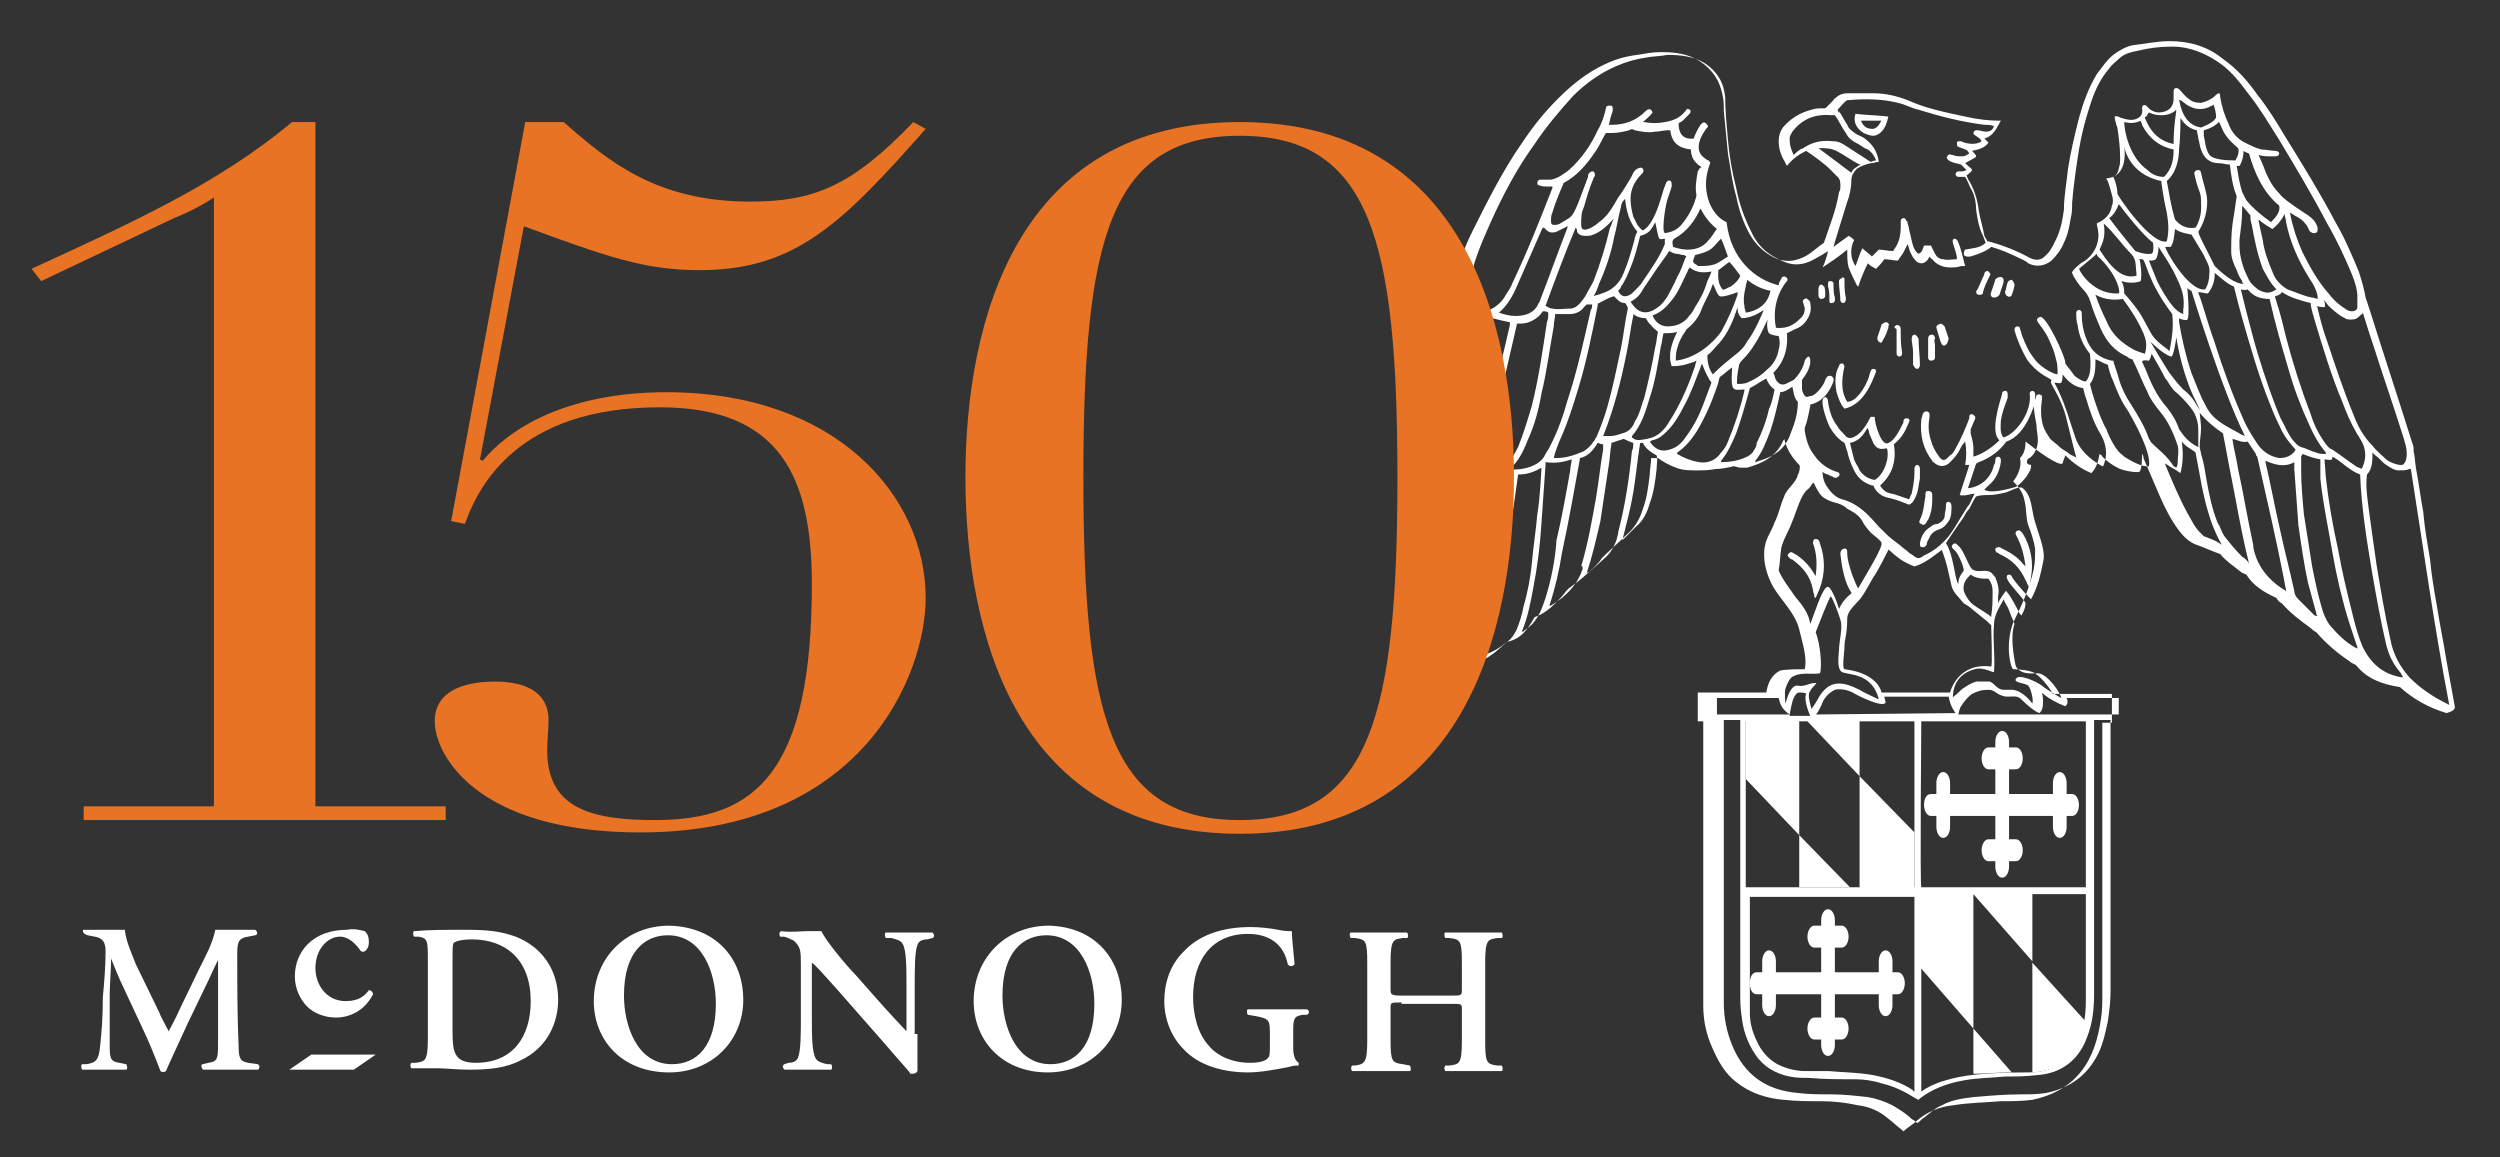 <?xml version="1.0" encoding="utf-8"?>
<!-- Generator: Adobe Illustrator 25.4.1, SVG Export Plug-In . SVG Version: 6.00 Build 0)  -->
<svg version="1.1" xmlns="http://www.w3.org/2000/svg" xmlns:xlink="http://www.w3.org/1999/xlink" x="0px" y="0px"
	 viewBox="0 0 182.3 84.4" style="enable-background:new 0 0 182.3 84.4;" xml:space="preserve">
<rect x="0" y="0" width="182.3" height="84.4" fill="#333333" stroke="none"/>
<style type="text/css">
	.st0{display:none;}
	.st1{display:inline;}
	.st2{fill:#FFFFFF;}
	.st3{fill:#E87324;}
</style>
<g id="Background" class="st0">
	<rect x="-56.5" y="-102.3" class="st1" width="287.7" height="287.7"/>
</g>
<g id="Layer_1">
	<g>
		<path class="st2" d="M128.1,72.5C128.1,72.5,128.1,72.5,128.1,72.5l0.4,0v0.8c0,0,0,0,0,0c0,0.4,0.2,0.8,0.5,0.8
			c0.3,0,0.5-0.4,0.5-0.8c0,0,0,0,0,0v-0.8h3.3v1.7h-0.5c0,0,0,0,0,0c-0.3,0-0.5,0.4-0.5,0.8c0,0.4,0.2,0.8,0.5,0.8c0,0,0,0,0,0h0.5
			v0.4c0,0,0,0,0,0c0,0.4,0.2,0.8,0.5,0.8c0,0,0,0,0,0c0.3,0,0.5-0.4,0.5-0.8c0,0,0,0,0,0v-0.4h0.5c0,0,0,0,0,0
			c0.3,0,0.5-0.4,0.5-0.8c0-0.4-0.2-0.8-0.5-0.8c0,0,0,0,0,0h-0.5v-1.7h3.2v0.8c0,0,0,0,0,0c0,0.4,0.2,0.8,0.5,0.8
			c0.3,0,0.5-0.4,0.5-0.8c0,0,0,0,0,0v-0.8h0.4c0,0,0,0,0,0c0.3,0,0.5-0.4,0.5-0.8c0,0,0,0,0,0c0-0.4-0.2-0.8-0.5-0.8c0,0,0,0,0,0
			h-0.4v-0.8c0,0,0,0,0,0c0-0.4-0.2-0.8-0.5-0.8c-0.3,0-0.5,0.4-0.5,0.8c0,0,0,0,0,0v0.8h-3.2v-1.8h0.5c0,0,0,0,0,0
			c0.3,0,0.5-0.4,0.5-0.8c0-0.4-0.2-0.8-0.5-0.8c0,0,0,0,0,0h-0.5v-0.4c0,0,0,0,0,0c0-0.4-0.2-0.8-0.5-0.8c0,0,0,0,0,0
			c-0.3,0-0.5,0.4-0.5,0.8c0,0,0,0,0,0v0.4h-0.5c0,0,0,0,0,0c-0.3,0-0.5,0.4-0.5,0.8c0,0.4,0.2,0.8,0.5,0.8c0,0,0,0,0,0h0.5v1.8
			h-3.3v-0.8c0,0,0,0,0,0c0-0.4-0.2-0.8-0.5-0.8c-0.3,0-0.5,0.4-0.5,0.8c0,0,0,0,0,0v0.8h-0.4c0,0,0,0,0,0c-0.3,0-0.5,0.3-0.5,0.8
			c0,0,0,0,0,0C127.6,72.2,127.8,72.5,128.1,72.5"/>
		<path class="st2" d="M140.8,59.5C140.8,59.5,140.8,59.5,140.8,59.5l0.4,0v0.8c0,0,0,0,0,0c0,0.4,0.2,0.8,0.5,0.8
			c0.3,0,0.5-0.4,0.5-0.8c0,0,0,0,0,0v-0.8h3.3v1.7h-0.5c0,0,0,0,0,0c-0.3,0-0.5,0.4-0.5,0.8c0,0.4,0.2,0.8,0.5,0.8c0,0,0,0,0,0h0.5
			v0.4c0,0,0,0,0,0c0,0.4,0.2,0.8,0.5,0.8c0,0,0,0,0,0c0.3,0,0.5-0.4,0.5-0.8c0,0,0,0,0,0v-0.4h0.5c0,0,0,0,0,0
			c0.3,0,0.5-0.4,0.5-0.8c0-0.4-0.2-0.8-0.5-0.8c0,0,0,0,0,0h-0.5v-1.7h3.2v0.8c0,0,0,0,0,0c0,0.4,0.2,0.8,0.5,0.8
			c0.3,0,0.5-0.4,0.5-0.8c0,0,0,0,0,0v-0.8h0.4c0,0,0,0,0,0c0.3,0,0.5-0.4,0.5-0.8c0,0,0,0,0,0c0-0.4-0.2-0.8-0.5-0.8c0,0,0,0,0,0
			h-0.4v-0.8c0,0,0,0,0,0c0-0.4-0.2-0.8-0.5-0.8c-0.3,0-0.5,0.4-0.5,0.8c0,0,0,0,0,0v0.8h-3.2v-1.8h0.5c0,0,0,0,0,0
			c0.3,0,0.5-0.4,0.5-0.8c0-0.4-0.2-0.8-0.5-0.8c0,0,0,0,0,0h-0.5v-0.4c0,0,0,0,0,0c0-0.4-0.2-0.8-0.5-0.8c0,0,0,0,0,0
			c-0.3,0-0.5,0.4-0.5,0.8c0,0,0,0,0,0v0.4h-0.5c0,0,0,0,0,0c-0.3,0-0.5,0.4-0.5,0.8c0,0.4,0.2,0.8,0.5,0.8c0,0,0,0,0,0h0.5v1.8
			h-3.3v-0.8c0,0,0,0,0,0c0-0.4-0.2-0.8-0.5-0.8c-0.3,0-0.5,0.4-0.5,0.8c0,0,0,0,0,0v0.8h-0.4c0,0,0,0,0,0c-0.3,0-0.5,0.3-0.5,0.8
			c0,0,0,0,0,0C140.3,59.1,140.5,59.5,140.8,59.5"/>
		<path class="st2" d="M178.4,51.3c-1-0.5-1.9-1.1-2.7-1.9c-0.7-0.8-1.2-1.7-1.4-2.8c-0.4-1.8-0.7-3.6-1-5.4
			c-0.2-1.4-0.4-2.8-0.6-4.3c-0.1-0.8-0.2-1.5-0.1-2.3c0.4-0.4,0.4-1,0.4-1.6c0.1,0.1,0.1,0.1,0.2,0.2c0.3,0.2,0.5,0.5,0.8,0.7
			c0.3,0.2,0.6,0.4,0.9,0.4c0.3,0,0.6,0,0.8-0.1c0,0,0.1,0,0.1,0c0.9,5.7,1.7,11.5,2.8,17.2C178.4,51.3,178.4,51.3,178.4,51.3
			 M172.3,47.2c-0.3-0.7-0.5-1.4-0.7-2.2c-0.4-1.6-0.8-3.2-1.1-4.9c-0.4-1.8-0.7-3.5-0.9-5.3c0-0.1-0.1-1.3-0.1-1.3
			c0.7,0.1,0.5,0,0.6-0.2c0.7,0.4,1.2,1,2,1.3c0.1,2.5,0.5,4.9,0.9,7.3c0.3,1.7,0.6,3.4,1,5.1c0.2,0.8,0.5,1.4,1,2
			c0.1,0.1,0.1,0.2,0.2,0.3c0,0,0,0,0,0.1C173.8,49.2,172.9,48.4,172.3,47.2 M169.9,45.6c-0.3-0.4-0.5-0.9-0.6-1.3
			c-0.3-1-0.5-2-0.7-3c-0.2-1.3-0.4-2.5-0.6-3.8c-0.1-1.1-0.2-2.2-0.2-3.2c0-0.2,0-0.5,0-0.7c0-0.1,0-0.2,0-0.3
			c0-0.1,0.1-0.1,0.1-0.2c0.5,0.2,0.8,0.3,1.3,0.4c0,0.6,0,0.9,0,1.4c0.2,1.9,0.6,3.7,0.9,5.5c0.3,1.7,0.7,3.4,1.2,5
			c0.2,0.6,0.4,1.2,0.6,1.8c0,0,0,0.1,0,0.1C171.1,46.9,170.5,46.3,169.9,45.6 M168.8,44.9c-0.4-0.4-0.8-0.8-1.2-1.2
			c-0.2-0.2-0.3-0.4-0.3-0.6c-0.3-1.4-0.7-2.9-1-4.3c-0.4-1.7-0.7-3.4-1.1-5.1c0,0,0-0.1,0-0.1c0.7,0.3,1.4,0.5,2.1,0.1
			c0,0.2,0,0.4,0,0.5c0.1,1.4,0.2,2.8,0.3,4.1c0.2,1.4,0.4,2.8,0.7,4.2c0.2,0.7,0.4,1.5,0.6,2.2c0,0.1,0,0.1,0.1,0.2
			C168.9,44.9,168.8,44.9,168.8,44.9 M164.5,40.6c-0.1-0.3-0.2-0.6-0.2-0.9c-0.4-1.8-0.7-3.7-1.1-5.5c-0.1-0.7-0.3-1.4-0.4-2.1
			c0,0,0-0.1,0-0.1c0.4,0.1,0.7,0.3,1.1,0.2c0.2,0.3,0.4,0.6,0.6,0.9c0,0.1,0,0.1,0.1,0.2c0.7,3.1,1.4,6.1,2,9.2
			c0,0.2,0.1,0.4,0.1,0.6C165.7,42.5,164.9,41.7,164.5,40.6 M163.5,40.6c-0.5-0.5-0.9-1-1.3-1.5c-0.2-0.3-0.3-0.7-0.5-1
			c-0.4-1-0.6-2-0.8-3.1c-0.1-0.6-0.2-1.3-0.4-1.9c0-0.1-0.1-0.4-0.1-0.5c0-0.5,0.1-0.9,0.1-1.4c0-0.3-0.1-1-0.1-1.1
			c0.5,0.6,1.1,1.1,1.7,1.5c0.3,1.6,0.6,3.2,0.9,4.7c0.3,1.6,0.6,3.2,1,4.8C163.9,40.9,163.7,40.7,163.5,40.6 M160.7,39.1
			c-0.1-0.1-0.2-0.2-0.3-0.3c-0.4-0.4-0.6-0.9-0.9-1.4c-0.6-1.1-1.1-2.3-1.6-3.5c0,0,0-0.1,0-0.1c0.4,0.3,0.7,0.4,1.1,0.7
			c0.2-0.8,0.2-1.5,0.1-2.3c0.3,0.4,0.8,0.6,1,0.8c0.1,0.6,0.2,1,0.3,1.6c0.2,1.2,0.5,2.5,0.9,3.6c0.2,0.5,0.4,1,0.7,1.5
			c0,0,0,0.1,0.1,0.1C161.6,39.4,161.2,39.3,160.7,39.1 M156.9,32.3c-0.1-0.1-0.1-0.2-0.2-0.3c-0.3-0.9-0.8-1.7-1.3-2.5
			c-0.4-0.6-0.7-1.2-0.9-1.9c-0.1-0.4-0.3-0.9-0.4-1.3c0,0,0,0-0.1,0c-1-0.2-1.6-0.8-1.9-1.7c-0.2-0.5-0.3-1.1-0.3-1.7
			c0,0,0-0.1,0-0.1c0-0.1-0.1-0.2-0.2-0.2c-0.1,0-0.2,0.1-0.2,0.2c0,0.3,0,0.6,0.1,0.9c0.1,0.8,0.4,1.5,0.9,2.1c0,0.2,0.2,1.5-0.3,2
			c-0.1,0.1-0.8-0.3-0.9-0.5c-0.2-0.3-0.4-0.5-0.6-0.8c0,0,0-0.1,0-0.1c-0.1-0.6-1.3-3.2-1.8-3.3c-0.3,0.1-0.3,0.2-0.2,0.4
			c0.1,0.1,0.2,0.3,0.3,0.4c0.3,0.4,0.5,0.8,0.7,1.3c0.2,0.4,0.3,0.9,0.4,1.3c0,0.1,0.1,0.8,0,0.8c-0.5-0.1-1.4-0.7-1.7-1.2
			c-0.4-0.5-0.6-1-0.8-1.5c-0.1-0.2-0.1-0.4-0.2-0.6c0,0,0-0.1,0-0.1c-0.1-0.1-0.1-0.1-0.2-0.1c-0.1,0-0.2,0.1-0.2,0.2
			c0,0,0,0.1,0,0.1c0.2,0.7,0.5,1.4,0.9,2.1c0.7,1,1.5,1.3,1.8,1.5c-0.1,0.2,0,0.3,0.1,0.5c0.4,0.7,0.8,1.5,1,2.4
			c0.2,0.8,0.4,1.6,0.6,2.4c0,0,0.1,0.3,0.1,0.4c0-0.1-0.4-0.2-0.5-0.3c-0.2-0.2-0.5-0.3-0.7-0.5c-0.2-0.2-0.5-0.4-0.7-0.6
			c-0.2-0.3-0.4-0.6-0.5-0.9c-0.2-0.6-0.2-1.3-0.1-2c0-0.1,0-0.1,0-0.1c0-0.1,0-0.2-0.1-0.2c-0.1-0.1-0.2,0-0.3,0
			c0,0-0.1,0.5-0.2,0.6c0,0.6,0.1,1,0.2,1.6c0,0.4,0.1,0.7,0.1,1.1c0,0.5-0.2,1-0.6,1.3c-0.1,0-0.2,0.1-0.2,0.3
			c0,0.1,0.1,0.2,0.3,0.2c0.1,0.4-0.6,1.3-1.1,1.6c-1.3,0.4-2.1,0.4-2.3,0.2c0.1-0.1,0.2-0.2,0.3-0.3c0.5-0.4,0.8-1,0.9-1.7
			c0-0.1,0-0.1,0-0.2c0-0.1-0.1-0.2-0.2-0.2c-0.1,0-0.2,0.1-0.2,0.2c0,0.1,0,0.3-0.1,0.4c-0.2,0.9-0.9,1.6-1.9,1.7
			c0.2-0.6,0.4-1.2,0.6-1.8c0.1,0,0.1-0.1,0.2-0.1c0.8-0.3,1.5-0.8,2-1.5c1.5-0.5,2-2.7,2.1-2.8c0-0.1,0-0.7,0-0.7
			c0-0.1-0.1-0.2-0.2-0.2c-0.1,0-0.2,0.1-0.2,0.2c0.2,1.2-0.9,2.9-1.9,3.2c-0.3-0.3-0.2-0.9-0.2-1.2c0.1-0.7,0.3-1.1,0.5-1.7
			c0-0.1,0-0.1,0-0.2c0-0.1,0-0.2-0.1-0.3c-0.1,0-0.2,0-0.3,0.1c0,0,0,0.1,0,0.1c-0.2,0.7-0.9,2.8-0.2,3.4c-0.5,0.5-1.2,1-1.9,1.2
			c0-0.2,0-0.4,0-0.6c0-0.4-0.1-0.7-0.2-1.1c0-0.1,0-0.2,0-0.3c0.1-0.2,0.2-0.5,0.3-0.7c0.1-0.2,0-0.3-0.2-0.4
			c-0.2,0-0.2,0.1-0.2,0.3c-0.3,0.8-0.6,1.5-1,2.2c-0.1,0.2-0.2,0.4-0.4,0.5c-0.1,0.1-0.1,0.1-0.2,0.2c-0.2,0.2-0.4,0.2-0.6-0.1
			c-0.3-0.4-0.5-0.8-0.6-1.2c-0.2-0.6-0.2-1.1-0.1-1.7c0-0.1,0-0.1,0-0.2c0-0.1-0.1-0.2-0.2-0.2c-0.1,0-0.2,0-0.3,0.2
			c0,0.1-0.1,0.3-0.1,0.4c-0.1,1.1,0.1,2.1,0.8,3c0,0.1,0.1,0.1,0.1,0.1c0.3,0.3,0.7,0.4,1.1,0.1c0.3-0.3,0.6-0.6,0.8-1
			c0.1-0.2,0.2-0.4,0.4-0.6c0.1,0.6,0.1,1.1,0,1.7c0.1,0,0.2,0,0.3,0c-0.2,0.7-0.5,1.5-0.7,2.2c0.4,0.1,0.8-0.1,1.1-0.1
			c-0.1,0.1-0.4,0.9-0.5,0.9c-0.2,0.3-0.3,0.5-0.5,0.8c-0.3,0.5-0.6,1-0.9,1.4c-0.5,0.6-1.1,1.1-1.8,1.4c-0.1,0.1-0.3,0.2-0.4,0.2
			c-0.1,0-0.3-0.1-0.4-0.2c-0.1-0.1-0.2-0.1-0.3-0.2c-0.2-0.2-0.4-0.3-0.6-0.5c-0.4-0.3-0.8-0.6-1.1-0.9c-0.1-0.1-0.2-0.2-0.3-0.3
			c-0.4-0.3-1.3-1.8-2.9-2.2c-0.4-0.1-0.8-0.5-1-0.8c-0.3-0.4-0.4-0.8-0.4-1.2c0.1,0.1,0.3,0.2,0.4,0.2c0.1,0.1,0.3,0.1,0.4,0.2
			c0.2,0.1,0.3,0,0.4-0.1c0.1-0.1,0-0.3-0.2-0.3c-0.6-0.2-1.2-0.6-1.6-1.2c-0.4-0.5-0.6-1.1-0.7-1.8c0-0.1,0-0.1,0-0.2
			c0.2-0.5,0.3-1.1,0.4-1.6c0,0,0,0,0-0.1c0.9-0.2,1.4-0.9,1.7-1.7c0,0,0-0.1,0-0.1c0-0.1,0-0.2-0.2-0.3c-0.1,0-0.2,0-0.3,0.1
			c0,0.1-0.1,0.1-0.1,0.2c-0.1,0.3-0.3,0.6-0.6,0.9c-0.2,0.2-0.4,0.3-0.6,0.3c-0.2,0.1-0.3,0-0.4-0.2c-0.1-0.2-0.1-0.3-0.1-0.5
			c0-0.2,0-0.3,0-0.5c0.3-0.4,0.5-0.7,0.6-1.2c0,0,0-0.1,0-0.1c0-0.2,0-0.3-0.1-0.4c-0.1,0-0.2,0.1-0.3,0.3c-0.1,0.5-0.4,1-0.8,1.4
			c-0.2,0.1-0.4,0.2-0.6,0.3c-0.3,0.1-0.5,0-0.7-0.3c-0.1-0.2-0.1-0.4-0.2-0.5c0.8-0.8,1.1-1.8,1-2.9c0.2-0.1,0.4-0.2,0.6-0.3
			c0.3-0.1,0.6-0.3,0.8-0.6c0.3-0.4,0.4-0.8,0.3-1.3c0-0.1,0-0.1-0.1-0.2c-0.1-0.1-0.2-0.2-0.3-0.1c-0.1,0-0.2,0.2-0.1,0.3
			c0,0.1,0.1,0.3,0.1,0.4c0,0.3-0.1,0.5-0.3,0.7c-0.4,0.4-0.9,0.8-1.8,0.7c-0.4-2,0.7-3.3,0.8-3.4c0.1-0.1,0-0.3-0.1-0.3
			c-0.1-0.1-0.3,0-0.3,0.1c-0.1,0.2-0.2,0.3-0.2,0.5c-1.7-0.4-3.5-1.9-3.8-4.6c-0.9-0.4-1.3-1.4-1.4-1.9c-0.2-0.8-0.1-1.6,0.2-2.4
			c0,0,0-0.1,0-0.1c0,0,0,0,0,0c0,0-0.1,0-0.1-0.1c-0.1,0-0.2-0.1-0.2-0.1c-0.5-0.3-0.6-0.7-0.5-1.2c0.1-0.4,0.3-0.7,0.5-1
			c0,0,0.1-0.1,0.1-0.1c0.1-0.1,0-0.2-0.1-0.3c-0.1-0.1-0.2-0.1-0.3,0c0,0-0.1,0.1-0.1,0.1c-0.2,0.3-0.4,0.7-0.5,1
			c-0.8,0.1-1.1-0.4-1.1-1.1c0.1-0.1,0.2-0.1,0.3-0.2c0.2-0.2,0.3-0.3,0.5-0.5c0.1-0.1,0.1-0.3,0-0.3c-0.1-0.1-0.2-0.1-0.3,0.1
			c-0.4,0.5-0.9,0.7-1.5,0.8c-0.5,0.1-1,0.1-1.5,0c0,0,0,0-0.1,0c0.2-0.2,0.5-0.4,0.7-0.7c-0.1-0.3-0.3-0.3-0.5-0.1
			c-0.7,0.7-1.5,1-2.5,1c-0.1,0-0.1,0-0.2,0c0.1-0.2,0.1-0.5,0.2-0.7c0-0.1,0.1-0.2,0.1-0.4c0-0.2,0-0.3-0.2-0.3
			c-0.1,0-0.3,0-0.3,0.2c-0.1,0.5-0.3,1.1-0.6,1.6c-0.5,1.1-1.2,2.1-2.1,2.9c-0.4,0.3-0.8,0.6-1.3,0.7c-0.2,0-0.4,0-0.6,0
			c-0.1,0-0.1,0-0.2,0c-0.1,0-0.2,0.1-0.2,0.2c0,0.1,0,0.2,0.1,0.2c0.2,0.1,0.5,0.1,0.7,0.1c0.1,0,0.2,0,0.3,0c0,0.1,0,0.1,0,0.1
			c-0.9,2.3-1.8,4.6-2.9,6.9c-0.1,0.3-0.3,0.6-0.5,0.9c-0.2,0.4-0.6,0.8-1,1c-0.5,0.3-1,0.3-1.5-0.2c0-0.2-0.1-0.5-0.1-0.7
			c0-0.9,0.1-1.8,0.4-2.7c0.3-0.9,0.7-1.8,1.1-2.7c0.9-2,1.9-3.9,3.2-5.7c0.8-1.2,1.8-2.4,2.8-3.5c0.9-0.9,2-1.7,3.2-2.2
			c0.7-0.3,1.4-0.5,2.1-0.6c0.5-0.1,1.1-0.1,1.6-0.2c0.9,0,1.9,0.1,2.7,0.6c0.9,0.6,1.4,1.4,1.5,2.5c0,1,0.1,2,0.2,3.1
			c0.1,1.2,0.3,2.3,0.6,3.5c0.2,1.1,0.6,2.2,1.1,3.2c0.4,0.9,1.1,1.6,2,2c0.9,0.5,1.7,0.5,2.6,0c0.2-0.1,0.5-0.3,0.7-0.4
			c0.1-0.1,0.2-0.1,0.3-0.2c-0.1,0.4-0.2,0.8-0.4,1.2c0.6-0.4,1.2-0.8,1.8-1.3c0,0.1,0,0.1,0,0.2c0,0.4,0,0.7,0.1,1.1
			c0.2,0.5,0.4,0.9,0.6,1.3c0,0,0,0,0.1,0.1c0.2-0.6,0.4-1.1,0.7-1.7c0.2,0.2,0.4,0.3,0.6,0.4c0.2-0.2,0.4-0.4,0.6-0.7
			c0.3,0,0.7,0.1,1,0.1c0.1-0.2,0.3-0.4,0.4-0.6c0.1-0.2,0.2-0.4,0.3-0.6c0.1,0.2,0.1,0.4,0.2,0.6c0.1,0.2,0.2,0.4,0.3,0.5
			c0.3,0.4,0.7,0.4,1,0c0-0.1,0.1-0.1,0.1-0.2c0.1,0.1,0.1,0.2,0.2,0.2c0.3,0.4,0.8,0.6,1.3,0.6c0.3,0,0.5,0,0.8-0.1
			c0.1,0,0.2,0,0.3,0c-0.1-0.3-0.3-1.3-0.5-1.7c-0.1-0.4-0.5-0.4-0.4,0c0.1,0.4,0.3,0.8,0.3,1.2c-0.3,0-0.7,0.1-1,0
			c-0.3,0-0.5-0.2-0.6-0.4c-0.1-0.2-0.2-0.4-0.3-0.6c-0.1,0-0.3,0-0.5,0c-0.1,0.2-0.1,0.5-0.4,0.6c-0.4-0.2-0.5-1-0.6-1.4
			c-0.1-0.3-0.1-0.6-0.2-0.8c0-0.1,0-0.2-0.1-0.2c0-0.1-0.1-0.2-0.2-0.2c-0.1,0-0.2,0.1-0.2,0.2c0,0.1,0,0.2,0,0.4
			c0,0.6-0.1,1.2-0.5,1.7c0,0,0,0.1-0.1,0.1c-0.3,0-0.7-0.1-1-0.1c-0.2,0.2-0.3,0.3-0.5,0.5c-0.2-0.2-0.5-0.4-0.7-0.6
			c-0.2,0.4-0.3,0.8-0.5,1.3c-0.4-0.6-0.4-1.3-0.1-1.9c-0.1-0.1-0.2-0.2-0.4-0.3c-0.3,0.2-1.1,0.8-1.1,0.8c0-0.1,0.7-2.3,1-3.3
			c0.2-0.5,0.3-1.1,0.3-1.6c0-0.3,0.2-0.6,0.4-0.8c0.3-0.2,0.6-0.3,1-0.4c0.2,0,0.4-0.1,0.6-0.1c-0.1-0.7-0.4-1.2-0.9-1.6
			c-0.2-0.2-0.5-0.3-0.7-0.4c-0.3-0.2-0.6-0.4-0.7-0.7c-0.2-0.3-0.4-0.7-0.6-1C134.2,8.4,134,8.1,134,8c0.2-0.2,0.4-0.5,0.7-0.7
			c0,0,0.1,0,0.1,0c1.2-0.1,2.4-0.1,3.6,0.2c0.5,0.1,1,0.4,1.5,0.5c1.6,0.5,3.2,0.9,4.8,1.1c0.2,0,0.5,0,0.7,0.1
			c-0.1,0.3-0.3,0.4-0.6,0.4c-0.2,0-0.4-0.1-0.6-0.1c0,0-0.1,0-0.1,0c-0.1,0-0.2,0.1-0.2,0.2c0,0.2,0.5,0.3,0.6,0.6
			c-0.4,0.3-1.1,0.2-1.5,0c-0.2,0-0.3,0-0.3,0.1c0,0.1,0,0.3,0.1,0.3c0.2,0.1,0.3,0.1,0.5,0.2c0.1,0,0.2,0.1,0.3,0.3
			c-0.2,0.1-0.3,0.2-0.5,0.2c-0.3,0-0.5,0-0.7-0.1c0,0-0.1,0-0.1,0c-0.1-0.1-0.3,0-0.3,0.1c-0.1,0.1,0,0.2,0.1,0.3
			c0.1,0,0.1,0.1,0.2,0.1c0.2,0.1,0.4,0.1,0.7,0.2c0.1,0.1,0.2,0.2,0.4,0.4c-0.2,0.1-0.3,0.1-0.5,0.1c0,0-0.1,0-0.1,0
			c-0.1,0-0.2,0.1-0.2,0.2c0,0.1,0.1,0.2,0.2,0.2c0.1,0,0.2,0,0.2,0c0.1,0,0.2,0,0.3,0c0.2,0.3,0.3,0.7,0.5,1
			c0.2,0.4,0.3,0.9,0.3,1.4c0.1,0.7,0.2,1.3,0.5,1.9c0.1,0.2,0.1,0.3,0.2,0.5c-0.4,0.4-1,0.4-1.5,0.5c0,0-0.1,0.1-0.1,0.3
			c0,0.3,0.5,0.2,0.5,0.2s1.1-0.3,1.5-0.7c0.7,0.2,1.4,0.5,2,0.8c0.2,0.1,0.5,0.2,0.7,0.4c0.6,0.3,1.2,0.2,1.7-0.2
			c0.4-0.4,0.7-0.8,0.9-1.3c0.3-0.6,0.4-1.2,0.5-1.8c0.1-0.4,0.1-0.7,0.1-1.1c0.1-1.3,0.3-2.6,0.5-3.9c0.2-1.2,0.5-2.3,0.9-3.5
			c0.3-0.9,0.7-1.7,1.3-2.4c0.2-0.3,0.5-0.5,0.7-0.7c0.4-0.4,0.9-0.5,1.4-0.6c0.8-0.2,1.6-0.3,2.5-0.3c1.3,0,2.5,0.5,3.6,1.3
			c0.8,0.6,1.4,1.4,2,2.2c0.8,1,1.5,2.2,2.2,3.3c1.2,2,2.4,4,3.5,6.1c0.7,1.2,1.3,2.5,1.8,3.7c0.2,0.5,0.4,1.1,0.4,1.6
			c0,0.3,0,0.5,0,0.8c0,0.2-0.2,0.3-0.4,0.3c-0.2,0-0.4-0.1-0.5-0.2c-0.5-0.3-0.9-0.7-1.2-1.1c-0.8-0.9-1.4-2-1.9-3
			c-0.4-0.9-0.7-1.8-0.9-2.8c0,0,0-0.1,0-0.1c0.4,0.3,0.8,0.4,1.1,0.8c0.1,0.1,0.2,0.3,0.3,0.5c0,0,0,0.1,0.1,0.1
			c0.1,0.1,0.1,0.1,0.3,0.1c0.1,0,0.2-0.1,0.2-0.2c0-0.1,0-0.1,0-0.2c-0.1-0.4-0.4-0.7-0.7-0.9c-0.3-0.2-0.6-0.4-0.9-0.6
			c-0.4-0.3-0.9-0.6-1.2-1c-0.6-0.6-0.9-1.3-1.2-2.1c-0.1-0.2-0.2-0.5-0.3-0.7c0.3,0.1,0.6,0.1,0.8,0.1c0.1,0,0.3,0,0.4,0
			c0.2,0,0.3-0.1,0.3-0.2c0-0.1-0.1-0.2-0.3-0.2c-0.3,0-0.7-0.1-1-0.1c-0.4-0.1-0.8-0.3-1.2-0.5c-0.6-0.3-1-0.8-1.2-1.4
			c-0.3-0.6-0.5-1.3-0.6-1.9c0-0.1,0-0.3-0.1-0.3c-0.1,0-0.3,0.2-0.4,0.3c-0.3,0.2-0.5,0.3-0.9,0.4c-0.4,0-0.7-0.1-0.9-0.3
			c-0.3-0.2-0.5-0.5-0.7-0.7c-0.3-0.2-0.4,0-0.4,0.2c0,0.2,0,0.3,0,0.5c0,0.7-0.5,1-1.1,1c-0.2,0-0.5-0.1-0.7-0.3
			c0,0-0.2-0.2-0.2-0.2c-0.2-0.1-0.3,0-0.3,0.2c0.1,0.5-0.2,0.7-0.5,0.8c-0.3,0.1-0.7,0-1-0.1c-0.1,0-0.3-0.2-0.5-0.1
			c0,0.1,0.1,0.6,0.2,0.8c0.1,0.7,0.2,1.4,0.2,2.2c0,0.3,0,0.5-0.1,0.8c-0.1,0.5-0.3,0.6-0.8,0.7c0,0-0.1,0-0.1,0
			c0,0.1,0.1,0.2,0.1,0.2c0.1,0.3,0.2,0.6,0.3,1c0.1,0.3,0.1,0.6,0,0.8c-0.1,0.6-0.4,0.9-0.9,1.2c-0.1,0-0.2,0.1-0.2,0.1
			c0,0.2,0.1,0.4,0.1,0.6c0.1,0.5-0.1,1.6-1.1,2.2c-0.1,0-0.9,0.7-0.8,0.8c0.1,0.3,0.5,0.9,0.8,1.2c0.2,0.2,0.4,0.5,0.5,0.8
			c0.2,0.7,0.5,1.4,0.8,2.1c0.4,0.9,1,1.6,1.9,2c0.1,0.1,0.3,0.2,0.4,0.2c0.4,0.8,0.7,1.6,1.1,2.4c0.2,0.5,0.5,0.9,0.9,1.4
			c0.6,0.7,1,1.6,1.3,2.5c0.1,0.4,0,0.8,0,1.2c0,0.1,0,0.2-0.1,0.4c-0.1,0-0.1-0.1-0.2-0.1C158,33.2,157.4,32.8,156.9,32.3
			 M156.7,34c-0.5,0.1-1.5-0.5-1.8-0.7c-0.2-0.2-0.4-0.3-0.5-0.5c-0.2-0.2-0.5-0.8-0.5-0.8s-0.2-0.4-0.3-0.7c-0.6-1-1.2-3.2-1.2-3.3
			c0.4-0.5,0.4-1.2,0.4-1.8c0.3,0.1,0.6,0.3,0.9,0.4c0.1,0.4,0.2,0.8,0.4,1.2c0.3,0.8,0.6,1.5,1.1,2.2C155.6,30.7,156.9,33,156.7,34
			 M153.4,33.9c0,0,0,0.1-0.1,0.1c-0.9-0.5-1.7-1.2-2-2.2c-0.1-0.3-0.2-0.6-0.3-0.9c-0.3-1-0.7-2.1-1.2-3c0.2,0,0.4,0.1,0.5,0
			c0.1-0.1,0.1-0.4,0.1-0.6c0.4,0.5,0.8,0.9,1.5,1c0.1,0.3,0.1,0.5,0.2,0.7c0.3,1,0.6,1.9,1.1,2.7C153.6,32.4,153.7,33.2,153.4,33.9
			 M148.3,37.7c0.2,0.9,0.9,2.4,0.7,3.2c-0.2,1-0.4,1.9-0.9,2.8c0,0-0.9-0.9-1.3-1.5c-0.1-0.1-0.1-0.3-0.3-0.3s-0.2,0.2-0.1,0.4
			c0.2,0.4,1.3,1.5,1.3,1.7c0,0.3-0.1,0.5-0.3,0.9c0-0.1-0.1-0.1-0.1-0.1c-0.3-0.6-0.6-1.2-1-1.7c0-0.1-0.5,0.6-0.6,0.9
			c0-0.1,0-0.3,0-0.5c0.1-0.5,0-0.9-0.2-1.4c-0.1-0.1-0.2-0.3-0.4-0.4c-0.4-0.2-0.9,0.1-1.3-0.2c-0.3-0.3-0.6-1.4-1-1.7
			c0,0-0.1-0.1-0.1-0.1c-0.1-0.1-0.2-0.1-0.3,0c-0.1,0.1-0.1,0.2,0,0.3c0.1,0.1,0.1,0.1,0.2,0.2c0.2,0.2,0.6,1.1,0.6,1.4
			c-0.1,0.2-0.4,0.4-0.4,1c-0.3-0.5-0.3-2-0.9-3c0,0,1-1.5,1.3-1.9c0.1-0.2,0.2-0.4,0.4-0.6c0.1-0.2,0.4-0.8,0.5-0.9
			c0.3-0.1,0.6-0.1,0.9-0.1c0.4,0,0.9-0.1,1.3-0.2c0.3-0.1,1-0.5,1.2-0.3C148.1,36.1,148.1,36.8,148.3,37.7 M148.6,49.1
			c0.7,0,1.7,1.5,1.7,1.8c0,0-1.2-0.7-1.4-0.9c-0.4-0.3-1.7-0.9-1.9-0.5c-0.2,0.3,0.7,0.3,0.9,0.5c0.2,0.2,0.4,1.1,0.3,1.3
			c-0.3-0.4-0.9-1-1.5-1c-0.2,0-0.4,0-0.6,0c-0.2,0-0.4-0.1-0.6-0.3c-0.1-0.1-0.2-0.2-0.4-0.3c-0.3,0-0.7,0-1,0
			c-0.3,0.1-0.5,0.2-0.8,0.4c-0.2,0.1-0.4,0.3-0.6,0.5c-0.1,0.1-0.3,0.2-0.3,0.3c0-1.6,1.2-2,1.6-2.1c0.6-0.2,1.4,0.3,1.4,0.2
			c0.1-1.1-0.1-2.4,0-3.4c0-0.9,0.6-1.6,0.7-1.9c0.1,0.3,0.3,0.5,0.4,0.8c0.1,0.3,0.2,0.5,0.4,1c-0.4,1.1,0.1,3.1,0.1,3.1
			C147.4,49.2,148,49.1,148.6,49.1 M150.6,51.5c0.3-0.2,0.1-0.6,0.1-0.6h3.8v1.2h-11.7c0,0,0.1-0.5,0.2-0.6c0.2-0.3,0.4-0.6,0.8-0.9
			c0.4-0.2,0.7-0.3,1.2-0.3c0.3,0,0.4,0.1,0.7,0.3c0.2,0.1,0.4,0.2,0.7,0.2c0.4,0,0.7-0.1,1,0.2c0.1,0.1,0.8,0.8,1.3,1
			c0.5-0.3,0.2-1.8,0.1-1.7C148.6,50.3,149.3,51,150.6,51.5 M153.7,74.5c-0.2,0.9-0.4,1.9-0.9,2.7c-0.8,1.4-2.1,2.2-3.6,2.5
			c-0.6,0.1-1.2,0.1-1.8,0.1c-1.2,0-2.3,0.1-3.5,0.2c-0.8,0.1-1.6,0.2-2.3,0.6c-0.5,0.2-0.9,0.6-1.3,0.9c-0.2,0.1-0.3,0.3-0.5,0.4
			c-0.1-0.1-0.2-0.2-0.4-0.3c-0.4-0.4-0.9-0.7-1.4-1c-0.6-0.3-1.2-0.5-1.8-0.6c-0.9-0.1-1.8-0.2-2.7-0.2c-0.8,0-1.6,0-2.4-0.1
			c-2.3-0.2-3.9-1.3-4.8-3.5c-0.4-1-0.6-2-0.6-3.1c0-6.8,0-13.5,0-20.3c0-0.1,0-0.2,0-0.3h1.2v2.1c0,5.9,0,11.9,0,17.8
			c0,0.6,0,1.1,0.1,1.7c0.1,1,0.4,1.9,1,2.8c0.6,0.9,1.5,1.4,2.5,1.6c0.5,0.1,0.9,0.1,1.4,0.1c1.1,0.1,2.2,0.1,3.4,0.1
			c0.6,0,1.3,0.1,1.9,0.3c0.9,0.2,1.7,0.6,2.5,1.1c0.1,0,0.1,0.1,0.2,0.1c0,0,0.1-0.1,0.1-0.1c0.9-0.7,2-1.1,3.1-1.3
			c1-0.2,2.1-0.2,3.1-0.3c0.8,0,1.5,0,2.3-0.1c1.8-0.1,3.1-1.1,3.7-2.8c0.4-1,0.5-2.1,0.5-3.1c0-0.1,0-0.2,0-0.3c0-6.5,0-13,0-19.4
			c0-0.1,0-0.3,0-0.3h1.2v0.3c0,6.5,0,13,0,19.5C153.9,73.1,153.8,73.8,153.7,74.5 M125.2,50.9l4.5,0c0.1,0.4,0.2,0.8,0.8,1.2
			l-5.3,0V50.9z M130.2,50.2c0.1-0.3,0.3-0.8,0.6-0.9c0.6-0.3,1.3-0.1,1.9-0.2c0.1,0,0.2-1.6-0.3-3c0.2-0.5,1-2.6,1.1-2.6
			c0.1,0,0.6,1.3,0.7,1.7c0.2,0.5-0.1,1.6-0.1,2.2c0,0.3-0.2,1.3,0.2,1.6c0.2,0.1,1,0.2,1.2,0.3c1.3,0.4,1.5,1.7,1.5,1.7
			s-1.3-0.6-1.4-0.7c-1.2-0.6-2.2-0.8-3,0.6c-0.1,0.2-0.3,0.5-0.5,0.8c-0.3-1-0.2-1.2-0.1-1.3c0.1-0.3,0.6-0.6,0.4-0.6
			c-0.5,0-0.8,0.3-1.3,0.2c-0.5-0.1-0.8,0.9-0.9,1.3C130.2,51.4,130.1,50.5,130.2,50.2 M130.5,52.1c0,0,0.2-1.1,0.3-1.2
			c0.1-0.2,0.2-0.4,0.4-0.4c0.1,0,0.5,0,0.5,0.1c-0.2,0.5,0.3,1.6,0.3,1.6H130.5z M139.6,65.2v14.4c-0.1,0-0.1-0.1-0.1-0.1
			c-0.9-0.6-1.9-0.9-2.9-1.1c-1.1-0.2-2.2-0.2-3.3-0.3c-0.6,0-1.2,0-1.7,0c-0.7,0-1.4-0.2-2-0.5c-0.7-0.4-1.2-1-1.5-1.7
			c-0.3-0.6-0.5-1.3-0.5-2c0-0.6,0-1.1,0-1.7c0-2.2,0-4.4,0-6.6v-0.2H139.6z M127.3,52.6h12.3v12.1h-12.3V52.6z M132.4,52.1
			c0.1,0,0.5-0.8,0.5-0.9c0.2-0.4,0.5-0.7,0.9-0.9c0.4-0.1,0.9,0,1.3,0.2c0.3,0.2,2.3,1.2,2.4,0.7l-0.1-0.4l4.7,0
			c0.1,0.7,0.5,1.2,0.5,1.2S132.4,52.1,132.4,52.1 M140.1,64.7c-0.1-0.2,0-12.1,0-12.1l12,0v12.1H140.1z M152.1,72.6L152.1,72.6
			L152.1,72.6L152.1,72.6c0,0.1,0,0.2,0,0.4c0,0.4,0,1.9-0.7,3.2c-0.5,0.9-1.3,2-3.5,2c-3.2,0-4.8,0.2-6.1,0.6
			c-0.7,0.2-1.3,0.5-1.7,0.8V65.2h12v7.1l0,0L152.1,72.6z M143.7,41.9c0.4,0.3,0.9,0.3,1.3,0.3c0.2,0.3,0.3,0.5,0.3,0.9
			c0,0.6,0,1.2-0.1,1.8c0,0,0,0,0,0.1c0,0-0.1-0.1-0.1-0.1c-0.4-0.3-0.8-0.5-1.2-0.8c-0.3-0.2-0.6-0.7-0.7-1
			C143.1,42.5,143.4,42.2,143.7,41.9 M143.9,44.5c0.4,0.3,0.6,0.5,1,0.8c0.1,0.1,0.2,0.2,0.3,0.3c0,0.4,0.1,2.9,0,3
			c-2.5-0.3-3,1.9-3,1.9h-5c0,0-0.2-1.4-2.7-1.7c-0.2-0.1,0-1.2,0-1.7c0-0.5,0.2-0.8,0.2-2c0-0.6,0.8-1.2,1-1.5
			c0.3-0.4,0.6-1,0.9-1.5c0.3-0.4,0.9-1.6,1.1-2c0-0.1,0.2,0.2,0.9,0.7c0.3,0.2,0.7,0.4,1,0.5c0.8-0.2,1.7-1,2-1.2
			c0.4,1.1,0.4,1.3,0.7,2.6c0.1,0.5,0.6,0.9,0.9,1.3C143.4,44.1,143.7,44.3,143.9,44.5 M129.9,39.9c0.2-0.7,0.6-1.3,0.8-1.9
			c0.3-0.7,0.6-1.9,1.1-2.3c0.3-0.2,0.4-0.7,0.5-0.4c0.2,0.4,0.4,0.8,0.7,1c0.3,0.2,0.6,0.3,1,0.4c0.3,0.1,0.5,0.2,0.7,0.4
			c0.4,0.2,0.9,0.5,1.1,0.9c0.1,0.2,0.3,0.5,0.5,0.7c0.1,0.2,0.9,0.7,0.9,0.9c0.1,0.3-1,2.1-1.7,3.3c0,0.1-0.8-1.6-0.8-2.6
			c0-0.3-0.1-0.3-0.2-0.3c-0.1,0-0.3,0.1-0.3,0.4c0.1,0.9,0.3,2.1,0.8,2.8c0.1,0.1-0.5,0.3-0.9,1.2c-0.2-0.7-0.6-1.6-0.8-1.6
			c-0.4-0.1-1.1,2.3-1.3,2.7c-0.1-0.8-0.6-1.4-1.1-2c-0.4-0.6-0.9-1.2-1.2-1.9C129.8,41.1,129.8,40.5,129.9,39.9 M130.8,31
			c-0.1,0.3-0.2,0.5-0.3,0.8c-0.4,1-1.2,1.5-2.2,1.8c-0.1,0-0.2,0.1-0.3,0.1c0,0,0,0,0,0c0,0,0,0,0-0.1c0.5-0.6,0.8-1.4,1.1-2.2
			c0.3-0.9,0.5-1.8,0.7-2.7c0,0,0-0.1,0-0.1c0.3,0,0.6-0.2,0.9-0.4c0.1,0.4,0.1,0.8,0.4,1.1C131.1,29.9,131,30.4,130.8,31 M127.8,33
			c-0.1,0.1-0.2,0.2-0.4,0.3c-0.6,0.3-1.3,0.4-1.9,0.4c0,0,0,0,0,0c0,0,0,0,0,0c0,0,0,0,0,0c0,0,0-0.1,0-0.1c0.5-0.6,0.8-1.3,1.1-2
			c0.4-1.1,0.7-2.2,1-3.3c0,0,0-0.1,0,0c0.4-0.2,0.8-0.5,1.2-0.7c0.1,0.3,0.3,0.6,0.6,0.8c-0.1,0.5-0.2,1-0.4,1.4
			c-0.2,0.9-0.5,1.7-0.9,2.5C128.1,32.6,127.9,32.8,127.8,33 M123.9,33.7c-0.6-0.1-1.1-0.3-1.6-0.6c0,0,0,0,0-0.1
			c0.6-0.4,1-0.9,1.4-1.5c0.6-1,1.1-2.1,1.5-3.3c0.1-0.2,0.1-0.4,0.2-0.7c0.3-0.2,0.6-0.5,0.9-0.7c0,0.3-0.1,1.3,0.1,1.5
			c0.1,0.2,0.6,0.1,0.8,0.1c0,0,0,0.1,0,0.1c-0.3,1.3-0.7,2.5-1.2,3.7c-0.1,0.3-0.3,0.6-0.5,0.8C125.1,33.6,124.5,33.8,123.9,33.7
			 M120.3,32.2c0.1,0,0.1-0.1,0.2-0.1c0.5-0.1,0.8-0.4,1.1-0.7c0.5-0.5,0.9-1.2,1.2-1.8c0.5-0.9,0.8-1.8,1.2-2.8
			c0-0.1,0.1-0.2,0.1-0.3c0.2,0.5,0.4,1,0.7,1.4c-0.2,0.5-0.4,1.1-0.6,1.6c-0.3,0.8-0.7,1.6-1.3,2.4c-0.2,0.3-0.4,0.5-0.7,0.7
			C121.6,32.9,120.9,33.1,120.3,32.2 M120.8,34.2c-0.1,0.9-0.2,1.7-0.5,2.5c-0.2,0.7-0.5,1.3-1,1.7c-0.3,0.3-0.7,0.7-1,1
			c0.3-1.2,0.6-2.3,0.8-3.5c0.2-1.2,0.3-2.4,0.5-3.6c0.1,0,0.1,0,0.2,0c0.2,0.4,0.5,0.6,0.8,0.8c0.1,0,0.1,0.1,0.2,0.1
			C120.9,33.5,120.8,33.9,120.8,34.2 M117.9,39.3c-0.2,0.6-0.5,1.1-1,1.5c-0.3,0.3-0.7,0.6-1,0.9c0,0-0.1,0-0.2,0.1
			c0.4-1.2,0.7-2.5,1-3.8c0.2-1.3,0.4-2.7,0.6-4c0.1-0.5,0.1-1.1,0.2-1.6c0-0.1,0-0.1,0-0.1c0.3-0.1,0.6-0.2,0.9-0.3
			c0.2,0.1,0.4,0.2,0.7,0.3c0,0.2,0,0.4-0.1,0.6c-0.2,2-0.5,4-1,5.9C118,39,117.9,39.2,117.9,39.3 M115.4,41.5
			c-0.3,0.9-0.8,1.5-1.5,2.1c-0.3,0.2-0.5,0.4-0.9,0.6c0,0,0-0.1,0-0.1c0.4-1.2,0.7-2.5,0.9-3.8c0.5-2.3,0.9-4.6,1.3-6.8
			c0,0,0-0.1,0-0.1c0.6-0.1,1-0.6,1.3-1.1c0.1,0,0.2,0.1,0.4,0.1c0,0.1,0,0.3,0,0.4c-0.2,1.1-0.3,2.2-0.5,3.4
			c-0.3,1.7-0.6,3.4-1.1,5.1C115.4,41.2,115.4,41.4,115.4,41.5 M112.7,43.6c-0.2,0.6-0.4,1.2-0.8,1.7c-0.2,0.3-0.5,0.5-0.9,0.8
			c0-0.1,0-0.1,0-0.1c0.4-1,0.6-2,0.8-3.1c0.3-1.5,0.5-3.1,0.6-4.7c0.1-1.4,0.2-2.9,0.3-4.3c0-0.1,0-0.1,0-0.2
			c0.7,0.1,1.3,0,1.9-0.2c0,0.3-0.1,0.5-0.1,0.8c-0.3,1.7-0.6,3.4-1,5.1C113.4,40.9,113.1,42.3,112.7,43.6 M110.6,45.9
			c-0.2,0.4-0.4,0.7-0.7,0.9c-0.6,0.5-1,0.7-1.5,0.9c1-4.3,1.7-8.7,2.3-13.1c0.7,0,1.2-0.2,1.7-0.5c0,0.1-0.1,2.3-0.3,3.4
			c-0.1,1.2-0.3,2.4-0.4,3.6c-0.1,1-0.3,2.1-0.6,3.1C111,44.8,110.8,45.4,110.6,45.9 M108,47c-0.2,0.8-0.6,1.5-1.2,2
			c-0.3,0.2-0.5,0.4-0.8,0.7c0,0-0.1,0-0.1,0c0.1-0.3,0.2-0.5,0.3-0.8c0.2-0.5,0.2-1,0.3-1.5c0.1-1.4,0.2-2.8,0.3-4.2
			c0.1-1.2,0.1-2.5,0.2-3.7c0.1-1.5,0.1-2.9,0.2-4.4c0,0,0-0.1,0-0.1c0.9,0.2,1.6-0.1,2.4-0.4c0.2,0.1,0.5,0.1,0.5,0.1s0,0.3,0,0.5
			c-0.2,1.5-0.4,3-0.6,4.4c-0.3,1.7-0.6,3.3-0.9,5C108.4,45.4,108.2,46.2,108,47 M104.8,50.6c-0.5,0.6-1.2,1.2-1.8,1.7
			c0,0,0,0-0.1,0.1c0-6.1,0.5-12.1,1.5-18c0.7,0.4,1.4,0.4,2.2,0.1c0.1,0.1,0.2,0.1,0.2,0.2c0,0.3,0,0.6,0,0.9
			c0,1.1-0.1,2.3-0.2,3.4c-0.1,1.5-0.2,3-0.2,4.5c-0.1,1.1-0.1,2.3-0.2,3.4c0,0.5-0.1,1.1-0.2,1.6C105.7,49.4,105.3,50.1,104.8,50.6
			 M113.5,16.9c0.2-0.1,0.4-0.2,0.6-0.3c0.1,0,0.1-0.1,0.2-0.1c0,0,0,0.1,0,0.1c-0.7,1.8-1.3,3.5-2,5.3c0,0.1-0.1,0.2-0.1,0.2
			c-0.2,0.5-0.6,0.8-1.2,0.9c-0.6,0.1-1.1,0-1.7-0.2c0,0,0,0,0,0c0.6-0.5,1-1.2,1.3-1.9c0.6-1.4,1.2-2.7,1.8-4.1
			c0-0.1,0.1-0.1,0.1-0.2c0,0,0.1,0,0.1,0C112.9,17,113.2,17,113.5,16.9 M123.8,12.5c-0.1,0.6-0.2,1.1-0.1,1.7c0,0,0,0.1,0,0.1
			c-0.2,0.8-0.6,1.5-1.1,2.1c-0.1,0.1-0.4,0.5-1.2,0.6c-0.1-0.1-0.1-0.3-0.1-0.4c0-0.6,0.1-1.2,0.2-1.7c0.1-0.5,0.3-0.9,0.4-1.3
			c0,0,0-0.1,0-0.1c0-0.1,0-0.3-0.1-0.3c-0.1-0.1-0.2,0-0.3,0.1c0,0.1-0.1,0.2-0.1,0.3c-0.1,0-0.6,2.7-1.6,3.2
			c-0.1,0-0.4-0.4-0.4-0.4c-0.1-0.2-0.2-0.4-0.3-0.6c-0.1-0.4-0.2-0.8-0.2-1.3c0-0.7,0.3-1.3,0.8-1.8c0.1-0.1,0.2-0.2,0.1-0.4
			c-0.1-0.1-0.2-0.1-0.4,0c-0.2,0.1-0.3,0.3-0.4,0.5c0,0.1-0.1,0.1-0.1,0.2c-0.3,0.5-0.6,1-0.9,1.4c-0.4,0.7-0.8,1.4-1.4,1.8
			c-0.2,0.2-0.9,0.7-1.2,0.5c-0.1-0.1-0.1-0.2-0.1-0.4c0-0.4,0-0.8,0.2-1.2c0.2-0.7,0.4-1.4,0.7-2.1c0-0.1,0.1-0.1,0.1-0.2
			c0-0.1,0-0.2-0.1-0.3c-0.1,0-0.2,0-0.3,0.1c-0.1,0.1-0.1,0.2-0.1,0.3c-0.2,0.5-0.4,1.1-0.6,1.6c-0.5,1.3-0.6,1.3-1.1,1.6
			c-0.2,0.1-0.4,0.3-0.7,0.3c-0.2,0-0.3,0-0.3-0.3c0-0.2,0-0.4,0.1-0.6c0.2-0.7,0.5-1.4,0.8-2.1c0-0.1,0.1-0.1,0.1-0.1
			c0.9-0.5,1.6-1.3,2.2-2.2c0.3-0.4,0.5-0.9,0.8-1.4c0.1,0,0.3,0,0.4,0c0.5,0,0.9-0.1,1.3-0.2c0.1-0.1,0.3-0.1,0.4,0
			c0.5,0.1,1,0.2,1.5,0.1c0.3,0,0.6-0.1,0.9-0.1c0.1,0,0.1,0,0.2,0c0.1,0.9,0.6,1.3,1.5,1.4c0,0.6,0.3,1,0.8,1.3
			C123.9,12.2,123.9,12.4,123.8,12.5 M124.6,17.5c-0.9,1.2-2.6,0.5-2.6,0.5c-0.1-0.5,0-0.5,0.1-0.6c0.9-0.5,1.5-1.3,1.9-2.2
			c0.3,0.6,0.7,1.1,1.2,1.5C125,16.9,124.9,17.2,124.6,17.5 M125.2,19.2c-0.4,0.2-0.9,0.2-1.3,0.2c-0.1,0-0.1,0-0.2-0.1
			c-0.2-0.1-0.3-0.2-0.2-0.4c0-0.1,0.1-0.2,0.1-0.3c0.4-0.1,0.8-0.2,1.1-0.4c0.3-0.2,0.5-0.5,0.8-0.8c0.2,0.4,0.3,0.8,0.5,1.3
			C125.7,18.9,125.4,19.1,125.2,19.2 M126.2,20.9c-0.1,0-0.5,0.3-0.6,0.2c-0.4-0.5-0.3-1.1-0.3-1.4c0.3-0.2,0.5-0.4,0.8-0.6
			c0.3,0.3,0.5,0.6,0.8,1C126.8,20.4,126.5,20.7,126.2,20.9 M122.2,26.3c0-0.3,0-0.6,0.1-0.9c0.1-0.4,0.3-0.8,0.5-1.1
			c0.1-0.1,0.1-0.2,0.2-0.3c0.5-0.4,0.9-0.9,1.1-1.5c0.2-0.5,0.5-1,0.7-1.5c0-0.1,0.1-0.2,0.1-0.3c0.1,0.1,0.3,0.8,0.5,0.9
			c0.2,0.1,1.1-0.2,1.3-0.3c0,0.1,0,0.1,0,0.2c-0.3,0.9-0.7,1.8-1.2,2.7C125,24.9,123.8,26.1,122.2,26.3 M120.3,29
			c0.4-1.2,0.6-2.5,0.8-3.7c0.1-0.3,0.1-0.6,0.2-1c0.3,0,0.7,0,1-0.1c-0.4,0.8-0.7,1.7-0.4,2.5c0.9,0,1.2-0.2,1.6-0.3
			c0.1,0,0.1-0.1,0.2-0.1c0,0.1-0.1,0.3-0.1,0.4c-0.4,1.2-0.9,2.4-1.6,3.6c-0.2,0.3-0.3,0.5-0.5,0.8c-0.4,0.5-0.8,0.8-1.4,0.9
			c-0.9,0.2-0.9,0-1.1-0.1c0,0,0,0,0-0.1C119.7,31,120,30,120.3,29 M118.6,25.8c0.2-0.9,0.3-1.9,0.5-2.8c0,0,0-0.1,0-0.1
			s0.3,0.3,0.9,0.3c0.1,0.1,0.2,0.4,0.4,0.5c0.1,0.2,0.3,0.3,0.5,0.5c-0.1,0.4-0.1,0.8-0.2,1.1c-0.2,1.2-0.5,2.5-0.8,3.7
			c-0.2,0.5-0.3,1.1-0.6,1.6c-0.1,0.1-0.1,0.2-0.2,0.4c-0.2,0.3-0.4,0.5-0.8,0.6c-0.3,0.1-0.6,0.2-0.9,0.2c-0.2,0-0.3,0-0.5,0
			C117.7,29.8,118.2,27.8,118.6,25.8 M113.7,32.2c0.6-1.3,1-2.6,1.4-3.9c0.6-2,1-4,1.4-6c0-0.1,0-0.2,0.1-0.2
			c0.4-0.2,0.7-0.4,1.1-0.5c0.2,0.2,0.4,0.5,0.8,0.5c0.1,0.1,0.2,0.3,0.2,0.4c-0.2,0.9-0.3,1.9-0.5,2.9c-0.3,1.4-0.6,2.9-1,4.3
			c-0.2,0.7-0.5,1.5-0.8,2.2c-0.1,0.1-0.1,0.2-0.2,0.3c-0.2,0.3-0.4,0.5-0.7,0.7c-0.7,0.3-1.3,0.5-2,0.5c-0.1,0-0.1,0-0.2,0
			C113.4,32.9,113.6,32.5,113.7,32.2 M111.4,32.1c0.5-1.1,0.8-2.2,1-3.4c0.4-1.6,0.6-3.3,0.9-4.9c0-0.3,0.1-0.6,0.1-0.9
			c0.4,0,0.7,0,1.1,0c0.4,0,0.8-0.2,1-0.5c0.1-0.1,0.1-0.1,0.2-0.2c0.1,0,0.2,0,0.4,0c0,0.1,0,0.3-0.1,0.4c-0.5,2.2-1,4.5-1.7,6.6
			c-0.3,1.1-0.7,2.2-1.2,3.2c-0.1,0.2-0.2,0.4-0.4,0.7c-0.5,1.2-2.5,1.2-2.6,1.1C110.5,33.8,110.9,33.4,111.4,32.1 M112.9,22.8
			c0,0.2,0,0.5-0.1,0.7c-0.3,2-0.6,4.1-1.1,6.1c-0.3,1-0.6,2-1,3c-0.2,0.4-0.4,0.7-0.6,1.1c-0.2,0.2-0.4,0.4-0.6,0.5
			c-0.5,0.2-0.9,0.4-1.4,0.5c-0.4,0-0.8,0-1.1-0.3c0.6-0.7,0.9-1.4,1.2-2.2c0.6-1.5,1.1-3.1,1.5-4.6c0.3-1.3,0.6-2.6,0.9-3.9
			c0,0,0,0,0-0.1c0.4,0,0.7,0,1.1-0.2c0.4-0.2,0.6-0.4,0.8-0.7C112.7,22.7,112.8,22.7,112.9,22.8 M117.4,16.6
			c-0.3,1.3-0.7,2.6-1.2,3.9c-0.2,0.4-0.4,0.7-0.6,1.1c-0.1,0.1-0.5,0.9-1.1,0.9c-0.4,0-0.9,0.1-1.3,0c-0.2,0-0.3-0.1-0.5-0.2
			c0.7-1.9,1.4-3.8,2.2-5.7c0.1,0.1,0.1,0.2,0.1,0.3c0.1,0.2,0.3,0.3,0.6,0.3c0.2,0,0.4,0,0.6-0.1c0.8-0.3,1.4-1.1,1.5-1.2
			C117.6,16,117.5,16.5,117.4,16.6 M119.1,17.8c-0.2,0.7-0.4,1.4-0.7,2.1c-0.3,0.8-0.9,1.3-1.6,1.5c-0.2,0.1-0.4,0.1-0.6,0.2
			c0.2-0.3,0.3-0.6,0.4-0.9c0.5-1.1,0.9-2.3,1.1-3.4c0.2-0.7,0.3-1.5,0.5-2.2c0-0.2,0.1-0.4,0.3-0.6c0.1,0.9,0.3,1.7,0.9,2.4
			C119.2,17.2,119.2,17.5,119.1,17.8 M119.8,20.5c-0.1,0.2-0.3,0.4-0.5,0.6c-0.1,0.1-0.2,0.2-0.3,0.3c-0.4,0.3-0.8,0.3-1-0.2
			c0.1-0.1,0.2-0.2,0.2-0.3c0.3-0.4,0.5-0.9,0.7-1.4c0.3-0.7,0.5-1.5,0.7-2.3c0.4-0.1,0.7-0.3,0.8-0.5c0.1-0.1,0.2-0.3,0.3-0.5
			c0.1,0.4,0.2,1.1,0.3,1.2c0.1,0.1,0.3,0,0.4,0c0,0.1,0,0.3,0,0.4C121,18.8,120.4,19.6,119.8,20.5 M123.1,19.7
			c0-0.1,0.1-0.1,0.1-0.2c0.5,0.4,1,0.4,1.6,0.3c-0.1,0.3-0.2,0.5-0.3,0.7c-0.2,0.7-0.5,1.3-0.9,1.9c-0.1,0.2-0.2,0.4-0.4,0.6
			c-0.4,0.6-1,0.8-1.6,0.8c-0.5,0-0.9-0.3-1.1-0.8c0.6-0.2,1-0.6,1.4-1.1C122.4,21.3,122.7,20.5,123.1,19.7 M122.9,18.8
			c-0.2,0.5-0.3,0.9-0.6,1.4c-0.2,0.5-0.5,1-0.7,1.4c-0.2,0.3-0.4,0.6-0.7,0.8c-1.3,1-1.9-0.3-2-0.4c0,0,0,0,0,0
			c0.4-0.2,0.7-0.5,0.9-0.9c0.6-0.9,1.2-1.8,1.8-2.6c0-0.1,0.1-0.1,0.1-0.2c0.2,0.1,0.4,0.2,0.5,0.2c0.2,0,0.4,0.1,0.6,0.1
			C123,18.7,123,18.7,122.9,18.8 M128.6,22.6c0,0.1-0.7,1.7-1.2,2.3c-0.2,0.4-0.5,0.7-0.9,1c-0.5,0.4-1,0.8-1.5,1.3
			c0,0-0.1,0.1-0.1,0.1c-0.3-0.4-0.4-0.9-0.4-1.4c0.3-0.2,0.5-0.5,0.7-0.7c0.6-0.6,1-1.4,1.3-2.2c0-0.1,0.1-0.2,0.1-0.3
			c0,0,0.1-0.3,0.1-0.3c0,0.2,0,0.5,0.3,0.8C127.6,23.2,128.2,22.9,128.6,22.6 M129,24.3c0.1,0.1,0.5,0.2,0.7,0.2
			c0.1,0.3,0.1,0.7,0,1c-0.1,0.6-0.4,1.1-0.9,1.5c-0.4,0.4-0.9,0.7-1.4,0.9c-0.2,0.1-0.6,0.1-0.7,0.1c-0.1,0,0-0.9,0.1-1.3
			c0-0.2,0.2-0.4,0.3-0.5c1.1-1.1,1.7-2.8,1.8-2.9C128.8,23.7,128.9,24.2,129,24.3 M127.3,22.8c0-0.1-0.1-0.3-0.1-0.5
			c-0.1-0.5,0-1,0.1-1.4c0-0.2,0.1-0.3,0.1-0.5c0.5,0.4,1.1,0.7,1.7,0.8C128.9,22.3,128,22.7,127.3,22.8 M104.3,32.6
			c0.2-1.1,0.3-2.1,0.5-3.2c0.3-1.7,0.8-3.4,1.5-5c0.2-0.4,0.4-0.8,0.6-1.2c0-0.1,0.1-0.1,0.2-0.2c0.5,0.4,1.1,0.5,1.7,0.2
			c0.4,0.1,0.8,0.2,1.3,0.3c0,0.1,0,0.1,0,0.2c-0.5,2.2-1,4.3-1.7,6.5c-0.3,0.9-0.6,1.9-1.1,2.8c-0.1,0.2-0.2,0.4-0.3,0.5
			c-0.3,0.5-0.7,0.8-1.3,0.8c-0.6,0.1-1.1-0.1-1.5-0.6C104.2,33.3,104.3,32.9,104.3,32.6 M132.6,10.8c0.5,0,0.9,0,1.3,0.2
			c0.6,0.3,1.1,0.7,1.7,1c0,0,0,0,0.1,0c-0.2,0.1-0.6,0.3-0.7,0.6C134.2,12,133.4,11.4,132.6,10.8 M131.5,10.8
			c-0.3,0.1-0.5,0.3-0.7,0.5c-0.2-0.4-0.3-0.7-0.3-1.2c0-0.2,0.1-0.3,0.2-0.5c0.7-0.9,1.6-1.3,2.8-1.2c0.1,0,0.2,0,0.3,0
			c0.3,0.4,0.5,0.9,0.8,1.3c0.2,0.4,0.5,0.6,0.9,0.8c0.2,0.1,0.4,0.3,0.7,0.4c0.3,0.2,0.5,0.5,0.6,0.8c-0.2,0-0.3,0.1-0.4,0.1
			c-0.6-0.4-1.1-0.7-1.7-1.1c-0.3-0.2-0.6-0.4-1-0.4C132.7,10.2,132.1,10.4,131.5,10.8 M169.4,32.1c-0.4-0.6-0.7-1.2-0.9-1.9
			c-0.7-1.8-1.3-3.7-1.8-5.6c-0.2-0.8-0.4-1.7-0.7-2.6c0-0.1-0.1-0.2-0.1-0.4c0.4-0.1,0.4-0.2,0.5-0.3c0.6,0.4,1.3,0.6,2.1,0.8
			c0,0.4,0.2,0.9,0.3,1.3c0.6,2,1.2,4,2,5.9c0.3,0.8,0.6,1.5,1,2.2c0.1,0.2,0.2,0.3,0.3,0.5c0.4,0.6,0.5,1.3,0.2,2
			c0,0.1-0.1,0.1-0.1,0.2c-0.1-0.1-0.3-0.1-0.4-0.2c-0.6-0.4-1.1-0.8-1.7-1.2C169.8,32.7,169.6,32.4,169.4,32.1 M167.2,32.1
			c-0.4-0.5-0.6-1.1-0.9-1.6c-0.6-1.4-1.1-2.9-1.6-4.5c-0.5-1.6-1.3-4.9-1.3-4.9s0.3,0.1,0.5,0c0.4,0.5,0.9,0.7,1.6,0.7
			c0.4,1.8,0.9,3.5,1.4,5.2c0.4,1.4,0.9,2.7,1.5,4c0.3,0.7,0.7,1.4,1.2,2c0,0,0,0,0,0.1c-0.3,0-0.5,0-0.7-0.1
			c-0.4-0.1-0.7-0.3-1.1-0.4C167.5,32.5,167.4,32.3,167.2,32.1 M163.6,30.6c-0.8-1.8-1.5-3.7-2.1-5.6c-0.4-1.1-0.7-2.2-1.1-3.4
			c0,0-0.1-0.2-0.1-0.3c0.2,0,0.5,0.1,0.7,0.1c0.3-0.4,0.5-0.8,0.5-1.5c0.5,0.4,0.9,0.8,1.4,1c0.2,0.8,0.4,1.6,0.6,2.3
			c0.6,2.1,1.2,4.2,2,6.2c0.2,0.5,0.4,1,0.6,1.4c0.4,0.9,0.6,1.2,1.3,2c-0.3,0.5-0.8,0.6-1.2,0.6c-0.6-0.1-1.1-0.4-1.5-0.9
			C164.3,31.9,163.9,31.3,163.6,30.6 M159.8,27.2c-0.4-1.2-0.7-2.5-0.9-3.7c0,0,0-0.2,0-0.3c0.1,0.1,0.6,0.2,0.6,0.1
			c0.2-0.2,0-2.3,0-2.3s0.2,0.2,0.3,0.2c0,0,2.2,7.2,3.9,10.6c-0.2-0.1-0.3-0.1-0.4-0.2c-1.1-0.6-2-1-2.5-2.1
			C160.4,28.8,160.1,27.9,159.8,27.2 M159.2,28.4c-0.3-0.3-0.7-0.8-1-1.2c-0.4-0.6-1.4-2.3-1.4-2.3c0.1,0.1,0.9,0.9,1.5,1.1
			c0.2,0.1,0.4-1.4,0.4-1.4s0.3,2.2,1.2,4.2c0,0,0.5,1,0.5,1.1C160.2,29.6,159.9,28.9,159.2,28.4 M156.7,26.3
			c0.1-0.1,0.2-0.5,0.2-0.5s0.7,1.2,1,1.8c0.2,0.2,0.3,0.5,0.5,0.7c0.1,0.2,0.3,0.3,0.5,0.5c0.4,0.4,0.8,0.8,1.1,1.3
			c0.2,0.4,0.3,0.8,0.3,1.2c0,0.4,0,0.9,0,1.3c-0.9-0.4-1.3-1.2-1.4-1.3c-0.2-0.6-0.5-1.1-0.9-1.6c-0.8-0.9-1.2-1.9-1.6-2.9
			c-0.1-0.1-0.1-0.3-0.2-0.4C156.2,26.2,156.6,26.3,156.7,26.3 M154.8,21.8c0.6,0.8,1.1,1.6,1.5,2.5c0.1,0.3,0.2,0.5,0.2,0.8
			c0,0.2,0,0.4-0.1,0.7c-0.3-0.1-0.6-0.2-0.8-0.3c0,0,0,0,0,0c-0.9-0.5-1.6-1.1-2-2.1c-0.3-0.6-0.6-1.3-0.8-1.9
			C152.9,21.5,153.5,22,154.8,21.8 M153.2,18.9c0.3,0.3,0.6,0.7,0.8,1c0.5,0.8,0.6,1.4,0.5,1.5c-1.8,0.1-2.8-1.5-2.9-1.8
			c0.6-0.5,1.1-0.9,1.3-1.1C152.9,18.7,153.1,18.8,153.2,18.9 M154.5,14.9c0.1,0.1,0.1,0.1,0.1,0.1c0.2,0.3,1.6,2.1,2.4,2.7
			c0,0,0.1,0.7-0.1,0.8c-0.5,0.1-1.2-0.2-1.2-0.2s-1.4-1.7-1.9-2.4C154.1,15.7,154.3,15.4,154.5,14.9 M154.9,10.7c0,0,0.3,2,2.7,2.5
			c0,0.1,0.2,1.5,0.4,2.3c0.1,0.6,0.2,1.3,0,2.1c-1.1,0.3-3.6-3.3-3.6-3.5c0-0.3-0.1-0.8-0.3-1.2C155.2,12.4,154.9,10.7,154.9,10.7
			 M158.5,10.9c0,0.7-0.1,1.4-0.7,2c-0.5,0-0.9-0.2-1.2-0.5c-1.3-0.9-1.7-2.8-1.7-3.5c0.4,0.1,0.8,0.1,1.2-0.1
			c0,0.1,0.1,0.2,0.1,0.3C156.4,9.5,157,10.6,158.5,10.9 M158.5,10.5c-1.5-0.3-1.9-1.5-2.1-1.9c0,0,0-0.1,0.1-0.1
			c0.1-0.1,0.1-0.2,0.2-0.3c0.6,0.3,1.5,0.3,2-0.2C158.7,8.2,158.5,9.1,158.5,10.5 M157.9,18c0,0,0.4,0,0.4,0
			c0.2-0.4,0.2-0.4,0.3-1.3c0.4,0.3,1.2,0.4,1.2,0.4s0.6,1,0.9,1.5c0.2,0.5,0.5,0.8,0.4,1.4c0,0.4-0.1,0.8-0.3,1.1
			C159.6,21.3,157.8,18.1,157.9,18 M157.3,20.5c-0.2-0.5-0.4-1-0.6-1.5c0.2,0,0.4,0,0.5-0.1c0.1-0.1,0.2-0.5,0.2-0.9
			c0,0,0.7,1.1,0.7,1.1l0.4,0.7c0,0,0.4,0.8,0.5,1.1c0.2,0.5,0.3,1.1,0.2,1.7c0,0.1,0,0.2,0,0.3c-0.3-0.1-0.5-0.3-0.7-0.5
			C158,21.8,157.6,21.1,157.3,20.5 M156,18.9c0.1,0,0.2,0,0.2,0c0.3,0,0.3,1.5,2.2,4c0.1,0.9,0,1.7-0.2,2.7
			c-0.2-0.2-0.4-0.3-0.5-0.4c-0.4-0.3-0.7-0.6-0.9-1c-0.3-0.5-0.6-1.2-1-1.7c-0.2-0.3-0.8-1-0.9-1.1c0-0.5-0.1-0.7-0.2-0.9
			c0.3,0.1,0.9,0.2,1.4,0C156.2,20.1,156.1,19.1,156,18.9 M159,8.6c0.3,0.5,0.7,0.8,1.2,0.9c0,0.2,0.1,0.4,0.1,0.6
			c0.1,0.3,0.1,0.6,0.2,0.8c0.2,0.6,0.6,1,1.3,1c0.3,0,0.5,0.1,0.8,0.1c0.1,0.8,0.2,1.6,0.5,2.3c-0.1,0.7-0.2,1.4-0.3,2
			c-0.1,0.7-0.1,1.4-0.1,2.1c0,0.4,0.2,0.9,0.4,1.3c0.1,0.3,0.2,0.5,0.4,0.8c0,0.1,0,0.1,0.1,0.2c-0.7,0-1.6-0.8-2.1-1.3
			c-0.9-1.8-1.1-2.1-1.2-2.5c0.7-1.1,0.7-2.2,0.6-2.7c-0.1-0.5-0.3-1.1-0.4-1.6c0-0.1-0.1-0.2-0.2-0.2c-0.1,0-0.2,0-0.3,0.2
			c0.1,0.5,0.2,0.9,0.4,1.4c0.1,0.3,0.1,0.5,0.1,0.8c0,0.2,0.1,1-0.4,1.8c-0.6,0.1-1.1-0.1-1.5-0.6c-0.3-1-0.4-1.8-0.6-2.8
			c0.6-0.5,0.9-1.4,0.9-2.4C159,10.1,159,8.7,159,8.6 M160.5,9.3c-1.3-0.2-1.5-1.6-1.6-2c0,0,0.1,0,0.1,0s0.3,0.2,0.4,0.3
			c0.6,0.4,1.2,0.5,1.9,0.1c0,0,0.1,0,0.1-0.1c0.1,0.2,0.2,0.7,0.2,0.9C161.6,8.8,161,9.1,160.5,9.3 M163,11.7c-1.8,0-1.9-0.4-2-0.6
			c-0.2-0.4-0.2-0.8-0.3-1.2c0-0.1,0-0.2,0-0.4c0.4-0.1,0.8-0.3,1.1-0.6c0.1,0.1,0.1,0.2,0.2,0.4c0.3,0.8,1,1.3,1.2,1.5
			C163.3,11,163.2,11.4,163,11.7 M165.6,16.2c-0.7-0.5-1.3-1-1.8-1.6c-0.1-0.2-0.2-0.4-0.3-0.6c-0.2-0.6-0.3-1.3-0.4-1.9
			c0.1,0,0.1,0,0.2,0c0.2-0.3,0.3-0.7,0.3-1.1c0.1,0.1,0.2,0.1,0.4,0.2c0.4,1.4,1,2.8,2.2,3.8C166.3,15.4,166,15.8,165.6,16.2
			 M166,21.1c-0.3,0.2-0.6,0.3-0.9,0.2c-0.4-0.1-0.6-0.3-0.9-0.6c-0.2-0.2-0.3-0.5-0.4-0.7c-0.2-0.4-0.3-0.8-0.4-1.2
			c-0.1-0.4-0.1-0.9-0.1-1.3c0.1-0.8,0.2-1.5,0.2-2.3c0,0,0-0.1,0-0.2c0.2,0.2,0.4,0.5,0.6,0.7c0,0.2,0,0.4,0.1,0.7
			c0.2,1.1,0.4,2.1,0.8,3.2C165.3,20.1,165.5,20.6,166,21.1 M165.7,19.8c-0.3-0.7-0.6-1.5-0.7-2.3c-0.1-0.4-0.2-0.9-0.3-1.4
			c0,0,0-0.1,0-0.1c0.3,0.3,0.7,0.5,1,0.7c0.4-0.3,0.7-0.7,0.9-1.1c0,0.2,0.1,0.4,0.1,0.6c0.3,1.5,0.9,2.8,1.7,4.1
			c0.7,1,0.6,1.5,0.6,1.5s-0.3-0.1-0.4-0.1c-0.6-0.1-1.2-0.4-1.8-0.6C166.3,20.8,165.9,20.4,165.7,19.8 M153.4,16.3
			C153.5,16.3,153.5,16.2,153.4,16.3c0.7,0.6,1.3,1.5,1.9,2.1c0.5,0.5,0.4,0.7,0.5,1.7c-1.3,0.4-2.3-1.3-2.7-1.9c0,0-0.1-0.1,0,0
			C153.2,17.9,153.6,17.4,153.4,16.3 M172.3,22.8c0.3,1,0.6,1.9,0.9,2.8c0.6,1.9,1.3,3.9,1.9,5.8c0.1,0.3,0.2,0.6,0.3,1
			c0.1,0.3,0.2,1.1-0.1,1.4c-0.1,0.3-1.1-0.1-1.3-0.3c-0.3-0.3-0.7-0.6-1-1c-0.7-0.7-1.1-1.5-1.4-2.3c-0.7-1.7-1.3-3.5-1.9-5.3
			c-0.3-0.8-0.5-1.6-0.7-2.4c0-0.1,0-0.1-0.1-0.2c0.2,0.1,0.6,0.1,0.6,0.1c0.1-0.1,0-0.5-0.1-0.6c0,0,0.4,0.5,0.4,0.5
			s0.7,0.7,1.2,0.9c0.1,0.1,0.3,0.1,0.4,0.1c0.2,0,0.4,0,0.6-0.2C172.2,22.9,172.3,22.9,172.3,22.8 M179,51.5
			c-0.2-1.1-0.4-2.2-0.6-3.3c-0.2-1.3-0.5-2.7-0.7-4c-0.2-1.1-0.4-2.3-0.5-3.4c-0.2-1.2-0.4-2.3-0.5-3.5c-0.2-1-0.3-2-0.5-3
			c-0.1-0.5-0.1-1-0.2-1.4c0-0.2,0-0.4-0.1-0.6c-1-3.2-2.1-6.5-3.1-9.7c-0.1-0.3-0.2-0.6-0.3-0.9c-0.1-0.6-0.3-1.3-0.5-1.9
			c-0.5-1.2-1-2.4-1.7-3.6c-1.1-2.1-2.4-4.2-3.7-6.3c-0.6-1-1.2-2-2-3c-0.7-1-1.5-1.9-2.5-2.6c-1.1-0.9-2.4-1.3-3.9-1.3
			c-0.9,0-1.8,0.2-2.7,0.3c-0.5,0.1-1,0.4-1.4,0.7c-0.5,0.4-0.8,0.9-1.2,1.4c-0.6,1-1,2.1-1.3,3.2c-0.3,1.2-0.6,2.4-0.8,3.7
			c-0.1,1-0.3,2-0.3,3c-0.1,0.7-0.2,1.3-0.5,2c-0.2,0.4-0.4,0.9-0.7,1.2c-0.1,0.1-0.2,0.2-0.2,0.2c-0.3,0.3-0.7,0.3-1.1,0.1
			c-0.9-0.5-1.9-0.9-3-1.2c0,0,0,0-0.1,0c0-0.1-0.1-0.2-0.2-0.4c-0.1-0.6-0.3-1.2-0.4-1.8c-0.1-0.8-0.3-1.5-0.7-2.2
			c-0.1-0.1-0.1-0.2-0.2-0.4c0.1-0.1,0.4-0.3,0.4-0.4c0-0.1-0.3-0.3-0.5-0.5c0.3-0.2,0.8-0.4,0.8-0.5c0-0.1-0.2-0.3-0.3-0.4
			c0.5-0.1,0.9-0.2,1.2-0.6c-0.1-0.1-0.2-0.2-0.3-0.3c0.7-0.2,0.9-0.8,1.2-1.3c0,0-0.1,0-0.1,0c-0.8,0-1.6-0.1-2.5-0.3
			c-1.4-0.3-2.9-0.6-4.2-1.2c-0.8-0.3-1.6-0.5-2.5-0.5c-0.6,0-1.3,0-1.9,0c-0.3,0-0.6,0.1-0.8,0.3c-0.1,0.1-0.2,0.1-0.2,0.2
			c-0.2,0.2-0.4,0.4-0.6,0.6c-0.1,0-0.1,0-0.2,0c-0.3,0-0.5,0-0.8,0.1c-0.8,0.2-1.5,0.6-2.1,1.3c-0.2,0.3-0.3,0.6-0.3,1
			c0,0.6,0.2,1.1,0.5,1.6c0,0.1,0.1,0.1,0.1,0.2c0.4-0.5,0.8-0.8,1.4-1.1c0.6,0.4,1.3,0.9,1.8,1.4c0.2,0.2,0.4,0.4,0.5,0.5
			c0.2,0.2,0.2,0.4,0.2,0.7c0,0.1,0,0.3-0.1,0.4c-0.2,1.3-0.7,2.5-1.1,3.7c-0.1,0.1-0.3,0.2-0.4,0.3c-0.4,0.3-0.7,0.6-1.2,0.8
			c-0.7,0.3-1.3,0.3-2,0c-0.8-0.4-1.4-1-1.8-1.7c-0.5-0.9-0.8-1.8-1-2.8c-0.3-1-0.4-2-0.6-3.1c-0.1-1-0.2-2.1-0.3-3.1
			c0-0.4,0-0.8-0.1-1.2c-0.2-1-0.7-1.8-1.6-2.4c-0.9-0.6-1.9-0.7-2.9-0.7c-0.6,0-1.1,0.1-1.7,0.2c-0.8,0.1-1.6,0.3-2.4,0.7
			c-1.3,0.6-2.4,1.5-3.4,2.5c-1,1-1.8,2-2.6,3.2c-1.4,2-2.5,4.2-3.6,6.4c-0.4,0.8-0.8,1.7-1,2.6c-0.3,1-0.4,2-0.3,3
			c0,0.1,0,0.2,0,0.3c-0.2,0.3-0.4,0.6-0.5,0.9c-0.2,0.3-0.3,0.6-0.5,0.9c-0.7,1.5-1.1,3-1.4,4.6c-0.3,1.2-0.4,2.5-0.6,3.7
			c0,0.4-0.2,1-0.1,1.2c0.1,0.2,0.1,0.2,0.2,0.3c-0.5,3.2-0.9,6.4-1.2,9.6c-0.3,3.2-0.4,6.4-0.3,9.7c0.1,0,0.1,0,0.1-0.1
			c1-0.7,1.9-1.5,2.6-2.4c0.1-0.1,0.2-0.2,0.3-0.3c1-0.6,2-1.3,2.6-2.4c1.1-0.2,1.8-0.9,2.6-1.6c1-0.2,1.5-0.9,2-1.8
			c0.6-0.2,1.1-0.6,1.5-1c0.3-0.3,0.6-0.6,0.8-0.9c0.1-0.1,0.1-0.1,0.2-0.2c0.7-0.5,1.3-1,1.9-1.6c0.2-0.2,0.4-0.4,0.5-0.6
			c0.6-0.6,1.2-1.1,1.8-1.7c0.6-0.5,1-1.2,1.2-1.9c0.3-0.8,0.4-1.7,0.5-2.5c0-0.4,0.1-0.8,0.1-1.2c0.1,0,0.3,0,0.4,0
			c0,0,0.1,0,0.1,0c0.4,0.3,0.8,0.5,1.3,0.7c0.5,0.2,1,0.2,1.5,0.2c0.4,0,0.9,0,1.4-0.1c0.4,0,0.9-0.1,1.3-0.2
			c0.2,0,0.3,0.1,0.5,0.1c0.2,0,0.3,0,0.5,0c1.1-0.3,2.1-0.8,2.6-1.9c0-0.1,0.1-0.1,0.1-0.2c0.2,0.8,0.6,1.4,1.1,1.9
			c0.1,0.1,0,0.6-0.1,0.7c-0.1,0.6-0.8,1-1,1.6c-0.3,0.7-0.4,1.3-0.7,1.9c-0.2,0.6-0.6,1.1-0.7,1.7c-0.2,1,0.1,2.1,0.6,3
			c0.6,1,1.6,1.9,1.9,3.1c0.2,0.9,0.6,2,0.4,2.9c-0.4,0-1.4,0-1.8,0.1c-0.6,0.3-0.9,0.9-1,1.6h-5v2.1h0.4v19.8c0,0.3,0,0.6,0,0.9
			c0,1.1,0.2,2.1,0.7,3.2c0.4,0.9,0.9,1.8,1.7,2.4c1,0.8,2.2,1.2,3.5,1.3c0.9,0.1,1.8,0.1,2.7,0.1c0.9,0,1.8,0.1,2.7,0.3
			c0.8,0.1,1.5,0.4,2.1,0.9c0.4,0.3,0.7,0.6,1.1,0.9c0,0,0.1,0.1,0.1,0.1c0.3-0.3,0.7-0.5,1-0.8c0.7-0.6,1.6-1,2.6-1.1
			c1.2-0.2,2.4-0.2,3.5-0.3c0.8,0,1.5,0,2.3-0.1c1.4-0.3,2.6-0.9,3.5-2c0.9-1.1,1.3-2.5,1.5-3.9c0.1-0.6,0.1-1.2,0.1-1.8
			c0-6.5,0-13,0-19.5c0-0.1,0-0.2,0-0.3h0.7v-2.1h-4.3c-0.1-0.2-0.7-1.1-1.3-1.5c-0.3-0.2-1.1-0.3-1.5-0.3c0,0-0.1,0-0.1,0
			c-0.2-0.1-0.6-1.8,0-3.4c0.6-1.2,1.2-2.5,1.5-3.9c0.1-0.5,0.1-1,0.1-1.5c-0.1-0.6-0.3-1.2-0.5-1.7c-0.2-0.6-0.1-1.2-0.3-1.9
			c-0.1-0.5-0.4-0.9-0.8-1.3c0,0,0.7-0.8,0.5-1.7c0.3-0.3,0.4-0.7,0.4-1.2c0.9,0.7,2.4,1.8,2.7,1.6c0.1-0.4,0.2-0.5,0.2-0.6
			c0.6,0.6,1.2,1,1.9,1.3c0.4-0.4,0.5-0.9,0.6-1.4c0.1,0.1,0.2,0.1,0.2,0.2c0.3,0.3,0.7,0.6,1.1,0.8c0.3,0.2,1.4,0.4,1.6,0.3
			c0.2-0.1,0.2-1.2,0.2-1.3c0.1,0.1,0.1,0.2,0.1,0.3c0.4,0.9,0.8,1.9,1.2,2.8c0.4,0.9,0.8,1.7,1.4,2.5c0.3,0.4,0.7,0.8,1.2,1
			c0.6,0.2,1.2,0.5,1.8,0.7c0.4,0.5,1,0.9,1.5,1.3c0.1,0.1,0.2,0.1,0.4,0.2c0.5,0.8,1.3,1.3,2.2,1.7c0.1,0.2,0.2,0.3,0.4,0.4
			c0.6,0.7,1.4,1.3,2.1,1.8c0.1,0.1,0.2,0.2,0.4,0.3c0.7,0.8,1.5,1.5,2.4,2.1c0.1,0.1,0.3,0.2,0.5,0.3c0.8,1,1.9,1.4,3.2,1.6
			c1,0.9,2.1,1.5,3.4,1.9C179.1,51.8,179,51.6,179,51.5"/>
		<path class="st2" d="M132.4,39.3c-0.2,0-0.2,0.3-0.2,0.3c0.3,0.8,0.3,1.6,0.2,2.4c-0.1-0.1-0.1-0.2-0.2-0.3
			c-0.3-0.5-0.8-1-1.3-1.3c-0.1,0-0.1-0.1-0.2-0.1c-0.1-0.1-0.2,0-0.3,0.1c-0.1,0.1,0,0.2,0.1,0.3c0,0,0.1,0.1,0.2,0.1
			c0.8,0.6,1.3,1.2,1.5,2.2c0,0.2,0.1,0.3,0.1,0.5c0,0,0,0.1,0.1,0.1c0.1-0.2,0.2-0.5,0.3-0.7c0.4-1.1,0.4-2.2,0-3.3
			C132.7,39.5,132.6,39.3,132.4,39.3"/>
		<path class="st2" d="M137.2,8.8c-0.1,0.1-0.2,0.5-0.6,0.6c-0.4,0-0.7-0.1-0.9-0.6C136.2,8.8,136.7,8.8,137.2,8.8 M135.9,9.7
			c0.2,0.1,0.5,0.2,0.7,0.2c0.2,0,0.4-0.1,0.6-0.3c0.3-0.3,0.4-0.7,0.5-1.1c-0.8-0.1-1.6-0.1-2.4-0.2C135.1,8.9,135.4,9.4,135.9,9.7
			"/>
		<path class="st2" d="M133.9,28.5c0.1,0.4,0.3,1,0.6,1.3c1.4-0.3,2-1.9,2.3-2.7c0-0.2-0.1-0.2-0.2-0.2c-0.1,0-0.2,0.1-0.2,0.2
			c-0.1,0.2-0.1,0.4-0.2,0.6c-0.2,0.5-0.8,1.6-1.5,1.6c-0.5-0.8-0.4-1.7-0.2-2.6c-0.1-0.2-0.1-0.2-0.2-0.2c-0.1,0-0.2,0.1-0.2,0.2
			C133.8,27.2,133.8,27.8,133.9,28.5"/>
		<path class="st2" d="M136.7,35c-0.5-0.1-0.8-0.3-1.1-0.7c-0.1-0.3-0.3-0.5-0.4-0.8c-0.1-0.4-0.2-0.8-0.3-1.2
			c0.9-0.2,1.1-0.9,1.3-1.1c0,0.1,0.1,0.2,0.1,0.4c0.1,0.2,0.2,0.5,0.3,0.7c0.2,0.4,0.5,0.5,0.9,0.4c0,0,0.1,0,0.1,0
			C137.8,33.4,137.4,34.6,136.7,35 M139.6,34.5c0,0.5-0.1,1-0.2,1.5c-0.1,0.1-0.1,0.3-0.2,0.4c-0.3-0.1-0.6-0.2-0.9-0.3
			c-0.2-0.1-0.5-0.1-0.7-0.2c-0.2-0.1-0.4-0.3-0.5-0.5c0.9-0.8,1.2-1.8,1-3c0.6-0.5,0.8-0.9,1.1-1.6c0.1-0.2,0-0.3-0.2-0.3
			c-0.1,0-0.2,0.1-0.2,0.2c0,0,0,0.1,0,0.1c-0.2,0.4-0.6,1.3-1.1,1.5c-0.5,0.3-1-1.4-1-1.9c-0.1,0-0.3,0-0.3,0s-0.5,1.1-1.1,1.4
			c-0.3,0.2-0.6,0.2-0.8-0.1c-0.2-0.2-0.4-0.4-0.5-0.6c-0.4-0.5-0.6-1.1-0.7-1.8c0-0.3-0.2-0.4-0.3-0.3c-0.3,0.2,0.1,1.4,0.4,2.1
			c0.3,0.5,0.6,0.9,1.1,1.2c0.1,0.2,0.1,0.4,0.2,0.6c0.1,0.5,0.3,1,0.5,1.4c0.3,0.6,0.7,0.9,1.3,1.1c0,0,0.1,0,0.1,0
			c0.2,0.5,0.6,0.8,1.1,0.9c0.5,0.1,1,0.3,1.5,0.5c0.3-0.1,0.4-0.4,0.5-0.6c0.2-0.4,0.2-0.9,0.3-1.3c0-0.2,0-0.5,0-0.7
			c0-0.2-0.1-0.3-0.2-0.3c-0.1,0-0.2,0.1-0.2,0.3C139.6,34.3,139.6,34.4,139.6,34.5"/>
		<path class="st2" d="M140,37.9C140,37.9,140,37.9,140,37.9c-0.1,0.2,0,0.3,0.1,0.3c0.1,0.1,0.2,0.1,0.3,0c0.1-0.1,0.1-0.2,0.2-0.3
			c0.2-0.4,0.3-0.9,0.3-1.4c0-0.1,0-0.3,0-0.4c0-0.2-0.1-0.3-0.3-0.3c-0.2,0-0.2,0.1-0.2,0.4C140.3,36.7,140.3,37.3,140,37.9"/>
		<path class="st2" d="M140,39.6c0,0.2,0,0.3,0.2,0.3c0.1,0,0.2,0,0.3-0.2c0-0.2,0.1-0.3,0.2-0.5c0.1-0.3,0.4-0.5,0.7-0.6
			c0.3-0.1,0.5-0.3,0.7-0.6c0.2-0.3,0.2-0.7,0.2-1c0-0.1,0-0.1,0-0.1c0-0.2-0.1-0.3-0.2-0.3c-0.2,0-0.2,0.1-0.2,0.3
			c0,0.3-0.1,0.5-0.1,0.8c-0.1,0.3-0.3,0.4-0.5,0.5c-0.2,0-0.4,0.1-0.5,0.2C140.3,38.7,140.1,39.1,140,39.6"/>
		<path class="st2" d="M146.7,78.2c-1.1,0-2,0.1-2.8,0.1V75l-4-4.6V65h8.3v5.1l-4.3-4.9V75L146.7,78.2z"/>
		<path class="st2" d="M148.2,70.2l3.9,4.3c-0.1,0.5-0.3,1.1-0.6,1.7c-0.5,0.9-1.3,1.9-3.3,2V70.2z"/>
		<polygon class="st2" points="131,52.5 131.2,52.6 131.2,60.9 134.9,64.7 131.2,64.7 131.2,60.9 127.3,56.8 127.3,52.5 127.3,52.5 
					"/>
		<polygon class="st2" points="135.6,64.8 135.6,56.6 131.8,52.6 131.8,52.5 135.6,52.5 135.6,56.6 139.6,60.7 139.6,64.8 		"/>
		<path class="st2" d="M147.1,38.7c-0.2,0.1-0.1,0.3-0.1,0.3c0.4,0.7,0.6,1.5,0.7,2.3c-0.1-0.1-0.2-0.2-0.2-0.2
			c-0.4-0.5-0.9-0.8-1.5-1.1c-0.1,0-0.1-0.1-0.2-0.1c-0.1,0-0.2,0-0.3,0.1c0,0.1,0,0.2,0.1,0.3c0.1,0,0.1,0,0.2,0.1
			c0.9,0.4,1.5,1,1.9,1.9c0.1,0.1,0.1,0.3,0.2,0.4c0,0,0,0.1,0.1,0.1c0-0.3,0.1-0.5,0.1-0.7c0.2-1.1,0-2.2-0.6-3.2
			C147.4,38.8,147.3,38.6,147.1,38.7"/>
		<path class="st2" d="M144.1,21.3c0-0.1,0.1-0.2,0.1-0.2c0.2-0.4,0.3-0.7,0.5-1.1c0,0,0,0,0-0.1c0.1-0.1,0.2-0.2,0.3-0.1
			c0.1,0.1,0.2,0.2,0.1,0.3c-0.2,0.4-0.4,0.8-0.5,1.2c0,0,0,0.1,0,0.1c-0.1,0.1-0.2,0.1-0.3,0.1C144.2,21.5,144.1,21.4,144.1,21.3"
			/>
		<path class="st2" d="M145.4,21.7c-0.2,0-0.3-0.2-0.2-0.4c0.1-0.3,0.2-0.6,0.3-0.9c0,0,0-0.1,0.1-0.1c0.1-0.1,0.2-0.1,0.3-0.1
			c0.1,0,0.2,0.1,0.2,0.2c0,0.1,0,0.1,0,0.2c-0.1,0.3-0.2,0.6-0.3,0.9C145.7,21.6,145.6,21.7,145.4,21.7"/>
		<path class="st2" d="M146.9,20.8c0,0-0.1,0.5-0.2,0.7c0,0.1-0.2,0.2-0.3,0.1c-0.1,0-0.2-0.2-0.2-0.3c0.1-0.2,0.1-0.5,0.2-0.7
			c0-0.1,0.2-0.2,0.3-0.2C146.9,20.6,146.9,20.8,146.9,20.8"/>
		<path class="st2" d="M133.1,21.5c0,0.2-0.1,0.3-0.3,0.3c-0.1,0-0.2-0.1-0.2-0.3c0-0.1,0-0.3,0-0.4c0-0.3,0.2-0.5,0.4-0.2
			C133,20.8,133.1,21,133.1,21.5"/>
		<path class="st2" d="M134.5,20.3c0,0.1,0,0.2,0,0.2c0,0.4,0,0.8,0.1,1.2c0,0,0,0,0,0.1c0,0.2-0.1,0.3-0.2,0.3
			c-0.1,0-0.2-0.1-0.2-0.2c0-0.4-0.1-0.9-0.1-1.3c0,0,0-0.1,0-0.1c0-0.1,0.1-0.2,0.2-0.2C134.3,20.2,134.4,20.2,134.5,20.3"/>
		<path class="st2" d="M133.4,20.5c0.3,0,0.3,0.1,0.3,0.3c0,0.3,0,0.6,0.1,0.9c0,0.1,0,0.1,0,0.2c0,0.1-0.1,0.2-0.2,0.2
			c-0.1,0-0.2,0-0.2-0.1c0,0,0-0.1,0-0.2c0-0.3,0-0.6-0.1-0.9C133.3,20.6,133.3,20.5,133.4,20.5"/>
		<path class="st2" d="M139.5,25.7c0-0.4-0.1-0.7-0.1-1c0-0.2,0.1-0.3,0.2-0.3c0.1,0,0.2,0.1,0.3,0.3c0,0.6,0.1,1.3,0.1,1.9
			c0,0.2-0.1,0.3-0.2,0.3c-0.1,0-0.2-0.1-0.3-0.3C139.5,26.3,139.5,25.9,139.5,25.7"/>
		<path class="st2" d="M138.3,23.7c0.2,0,0.3,0.1,0.3,0.3c0,0.6,0,1.1,0.1,1.7c0,0,0,0.1,0,0.1c0,0.1-0.1,0.2-0.2,0.2
			c-0.1,0-0.2-0.1-0.2-0.2c0-0.2,0-0.4,0-0.6c0-0.4,0-0.8,0-1.2C138.1,23.9,138.1,23.8,138.3,23.7"/>
		<path class="st2" d="M141.1,25.2c0,0.2,0,0.4,0,0.7c0,0.1,0,0.1,0,0.2c0,0.1-0.1,0.2-0.3,0.2c-0.1,0-0.2-0.1-0.2-0.2
			c0-0.1,0-0.3,0-0.4c0-0.3,0-0.6,0-0.9c0,0,0-0.1,0-0.1c0-0.2,0.1-0.3,0.3-0.3c0.1,0,0.2,0.1,0.2,0.3C141,24.8,141.1,25,141.1,25.2
			"/>
		<path class="st2" d="M136.9,24.7c0,0,0-0.1,0-0.1c0.1-0.3,0.2-0.6,0.3-0.9c0,0,0-0.1,0.1-0.1c0.1-0.1,0.2-0.1,0.3-0.1
			c0.1,0.1,0.2,0.1,0.1,0.3c0,0,0,0.1,0,0.1c-0.1,0.3-0.2,0.6-0.4,0.9c0,0.1-0.1,0.1-0.1,0.2C137.1,25,136.9,24.9,136.9,24.7"/>
		<path class="st2" d="M141.8,25.2c-0.2,0-0.2-0.1-0.3-0.3c-0.1-0.3-0.2-0.7-0.3-1c0-0.2,0.1-0.2,0.3-0.3c0.1,0,0.2,0.1,0.3,0.2
			c0.1,0.3,0.2,0.6,0.3,0.9C142,25,142,25.1,141.8,25.2"/>
	</g>
</g>
<g id="MCDONOGH">
	<path class="st2" d="M18.8,77.6c0.2,0.1,0.1,0.4,0,0.4c-0.7,0-1.3,0-1.9,0c-0.7,0-1.4,0-2.1,0c-0.1-0.1-0.2-0.4,0-0.4l0.4-0.1
		c0.6-0.1,0.7-0.2,0.7-1.3v-4.9V70h0c-0.4,0.8-0.6,1.3-0.9,1.9l-1.3,2.7c-0.5,1.1-1.3,2.8-1.6,3.5c-0.1,0.1-0.3,0.1-0.4,0
		c-0.3-0.8-0.9-2.3-1.3-3.1L9,72c-0.3-0.6-0.7-1.6-0.9-2.1h0c0,0.8-0.1,2-0.1,2.6C8,73.5,8,74.9,8,76.1c0,1,0,1.3,0.7,1.4l0.5,0.1
		c0.1,0.1,0.1,0.4,0,0.4c-0.6,0-1,0-1.6,0c-0.5,0-1,0-1.6,0c-0.1-0.1-0.1-0.4,0-0.4l0.3,0c0.7-0.1,0.9-0.3,1-1.3
		c0.1-1,0.2-2,0.2-3.6c0.1-1,0.2-2.3,0.2-3.3c0-0.7-0.2-1-0.8-1.1l-0.5-0.1C6,68.1,6,67.8,6.1,67.8c0.5,0,0.9,0,1.4,0
		c0.5,0,1.1,0,1.6,0c0.1,0.9,0.5,1.7,0.8,2.5l1.7,3.5c0.1,0.3,0.5,1,0.7,1.4c0.2-0.4,0.5-0.9,0.8-1.6l1.4-2.9c0.5-1,1-1.9,1.2-2.9
		c0.4,0,0.9,0,1.3,0c0.6,0,1.2,0,1.6,0c0.2,0.1,0.2,0.4,0,0.4l-0.5,0.1c-0.7,0.1-0.8,0.4-0.8,1.2c0,2.3,0,4.5,0.1,6.8
		c0,1,0.2,1.1,0.7,1.2L18.8,77.6L18.8,77.6z"/>
	<path class="st2" d="M26.6,67.9c0.2,0.2,0.3,0.4,0.3,0.8c0,0.5-0.3,0.7-0.4,0.7c-0.1,0-0.2,0-0.3-0.2c-0.3-0.4-0.8-0.9-1.4-0.9
		c-0.9,0-1.8,0.9-1.8,2.3c0,1.2,0.8,2.4,2.2,2.4c1,0,1.4-0.4,1.7-0.8c0.1,0,0.3,0.1,0.3,0.3c-0.6,1.2-1.7,1.7-2.7,1.7
		c-0.8,0-1.6-0.3-2.1-0.8c-0.5-0.5-0.9-1.3-0.9-2.2c0-1.8,1.3-3.4,3.8-3.4C25.8,67.7,26.2,67.8,26.6,67.9"/>
	<path class="st2" d="M33,75.2c0,1.5,0.1,2.3,1.7,2.3c2.7,0,4-1.9,4-4.5c0-3-1.8-4.5-4.3-4.5c-0.6,0-1.1,0.1-1.2,0.2
		C33,68.7,33,69,33,69.8V75.2L33,75.2z M31.2,70.1c0-1.5,0-1.7-0.7-1.8l-0.3,0c-0.1-0.1-0.1-0.4,0-0.4c1.1-0.1,2.3-0.1,3.8-0.1
		c1.5,0,2.5,0.1,3.6,0.5c1.8,0.7,3.1,2.3,3.1,4.6c0,1.7-0.8,3.5-2.7,4.4c-1.1,0.6-2.4,0.7-3.8,0.7c-0.9,0-1.7-0.1-2.2-0.1
		c-0.6,0-1.3,0-2,0c-0.1-0.1-0.1-0.3,0-0.4l0.3,0c0.7-0.1,0.9-0.1,0.9-1.8V70.1L31.2,70.1z"/>
	<path class="st2" d="M45.5,72.6c0,2.1,0.9,5,3.5,5c1.8,0,3.2-1.3,3.2-4.4c0-2.3-1-5-3.5-5C47.1,68.2,45.5,69.3,45.5,72.6
		 M54.2,72.9c0,3-2.3,5.3-5.4,5.3c-3.5,0-5.5-2.4-5.5-5.2c0-3.1,2.3-5.5,5.5-5.5C52.4,67.6,54.2,70.1,54.2,72.9"/>
	<path class="st2" d="M66.9,75.4c0,0.5,0,2.4,0,2.7c-0.1,0.2-0.3,0.2-0.5,0.2c-0.2-0.3-0.7-0.8-1.8-2.1L61,72.1
		c-1-1.1-1.5-1.7-1.8-1.9c0,0,0,0.2,0,1v3c0,1.2,0,2.6,0.3,3c0.1,0.2,0.4,0.3,0.8,0.4l0.3,0c0.1,0.1,0.1,0.4,0,0.4
		c-0.6,0-1.2,0-1.8,0c-0.6,0-1.1,0-1.6,0c-0.1-0.1-0.2-0.3,0-0.4l0.3-0.1c0.3,0,0.6-0.1,0.7-0.4c0.2-0.5,0.2-1.8,0.2-3v-3.6
		c0-1.2,0-1.4-0.5-1.9c-0.2-0.1-0.6-0.3-0.8-0.3l-0.2,0c-0.1-0.1-0.1-0.4,0.1-0.4c0.6,0.1,1.4,0,1.8,0c0.3,0,0.7,0,1.1,0
		c0.3,0.7,1.9,2.6,2.5,3.2l1.5,1.7c0.6,0.7,2.1,2.3,2.2,2.4c0,0,0-0.1,0-0.4v-3c0-1.2,0-2.6-0.3-3c-0.1-0.2-0.4-0.3-0.8-0.4l-0.4,0
		c-0.1-0.1-0.1-0.4,0-0.4c0.6,0,1.2,0,1.8,0c0.7,0,1.1,0,1.6,0c0.1,0.1,0.2,0.3,0,0.4l-0.4,0.1c-0.3,0-0.6,0.1-0.7,0.4
		c-0.2,0.5-0.2,1.8-0.2,3V75.4L66.9,75.4z"/>
	<path class="st2" d="M73.1,72.6c0,2.1,0.9,5,3.5,5c1.8,0,3.2-1.3,3.2-4.4c0-2.3-1-5-3.5-5C74.7,68.2,73.1,69.3,73.1,72.6
		 M81.8,72.9c0,3-2.3,5.3-5.4,5.3C73,78.2,71,75.8,71,73c0-3.1,2.3-5.5,5.5-5.5C80,67.6,81.8,70.1,81.8,72.9"/>
	<path class="st2" d="M94.3,76.4c0,0.5,0.1,0.9,0.4,1.1c0,0.1,0,0.2,0,0.2c-0.2,0-0.4,0-0.7,0.1c-1,0.2-2.1,0.4-3,0.4
		c-1.8,0-3.6-0.5-4.7-1.7c-0.9-0.9-1.4-2.2-1.4-3.5c0-1.3,0.4-2.6,1.4-3.6c1.1-1.2,2.8-1.8,4.9-1.8c0.7,0,1.5,0.1,2,0.2
		c0.4,0.1,0.8,0.1,1,0.1c0,0.5,0.1,1.2,0.2,2.4c-0.1,0.2-0.4,0.2-0.5,0c-0.3-1.5-1.4-2.2-2.9-2.2c-2.7,0-4,2-4,4.6
		c0,1.2,0.3,2.6,1.1,3.5c0.8,1,2.1,1.3,3,1.3c0.7,0,1.2-0.1,1.4-0.4c0.1-0.1,0.1-0.4,0.1-1v-0.6c0-1.1,0-1.2-1-1.4l-0.6-0.1
		c-0.1-0.1-0.1-0.4,0-0.4c0.6,0,1.3,0,2.4,0c0.7,0,1.2,0,1.9,0c0.2,0.1,0.2,0.3,0,0.4l-0.3,0c-0.6,0.1-0.7,0.2-0.7,1.2V76.4
		L94.3,76.4z"/>
	<path class="st2" d="M102.2,73.1c-0.8,0-0.8,0-0.8,0.4v2.3c0,1.6,0.1,1.7,0.9,1.8l0.5,0.1c0.1,0.1,0.1,0.4,0,0.4
		c-0.8,0-1.5,0-2.2,0s-1.4,0-2,0c-0.1-0.1-0.1-0.3,0-0.4l0.2,0c0.7-0.1,0.9-0.2,0.9-1.8v-5.7c0-1.6-0.1-1.7-0.9-1.8l-0.3,0
		c-0.1-0.1-0.1-0.4,0-0.4c0.7,0,1.4,0,2.1,0s1.4,0,2,0c0.1,0.1,0.1,0.4,0,0.4l-0.3,0c-0.7,0.1-0.9,0.1-0.9,1.8v1.9
		c0,0.4,0,0.5,0.8,0.5h3.6c0.8,0,0.8,0,0.8-0.5v-1.9c0-1.6-0.1-1.7-0.9-1.8l-0.3,0c-0.1-0.1-0.1-0.4,0-0.4c0.7,0,1.4,0,2.1,0
		c0.7,0,1.4,0,2,0c0.1,0.1,0.1,0.4,0,0.4l-0.3,0c-0.7,0.1-0.9,0.1-0.9,1.8v5.7c0,1.6,0.1,1.7,0.9,1.8l0.3,0c0.1,0.1,0.1,0.4,0,0.4
		c-0.7,0-1.4,0-2,0c-0.7,0-1.4,0-2.1,0c-0.1-0.1-0.1-0.3,0-0.4l0.3,0c0.7-0.1,0.9-0.1,0.9-1.8v-2.3c0-0.4,0-0.4-0.8-0.4H102.2
		L102.2,73.1z"/>
	<polygon class="st2" points="25.8,78 21.1,78 22.7,76.9 27.4,76.9 25.8,78 	"/>
</g>
<g id="_x31_50">
	<g>
		<path class="st3" d="M6.1,58.8h9.5V14.4c-0.9,0.6-1.9,1.1-2.9,1.5L3,20.5l-0.7-0.9c7.4-3.4,13.6-6.2,19-10.7H23v49.9h9.5v1H6.1
			V58.8z"/>
		<path class="st3" d="M38.3,8.9h2.8c3.3,2.9,6.8,5.8,13.6,5.8c4.6,0,7.4-1.1,11.9-5.8l0.9,0.5C61.4,16.3,58,19.7,51,19.7
			c-4,0-6.8-1-12.8-3.2l-3.2,17l0.2,0.1c2.6-3.1,7.3-5,13.4-5c12.4,0,18.9,7.6,18.9,15c0,5.5-4.5,17.1-20.8,17.1
			c-12,0-15-5.7-15-8.1c0-2.2,2.1-2.9,4.4-2.9c2.4,0,3.9,0.9,3.9,2.8c0,0.6-0.1,1.6-0.1,2.2c0,4.2,3.1,5.1,7.9,5.1
			c7.4,0,11.4-3.6,11.4-17.2c0-7.8-2.3-12.9-11.1-12.9c-10.3,0-13.2,5.7-14.2,8.5L32.9,38L38.3,8.9z"/>
	</g>
	<g>
		<path class="st3" d="M90.4,8.9c16.3,0,20,14.6,20,25.9c0,11.3-3.7,26-20,26c-16.3,0-20-14.6-20-26C70.4,23.5,74.1,8.9,90.4,8.9z
			 M90.4,59.8c9.5,0,11.5-7.6,11.5-25c0-17.3-2-24.9-11.5-24.9C80.9,9.9,79,17.5,79,34.8C79,52.1,80.9,59.8,90.4,59.8z"/>
	</g>
</g>
</svg>
